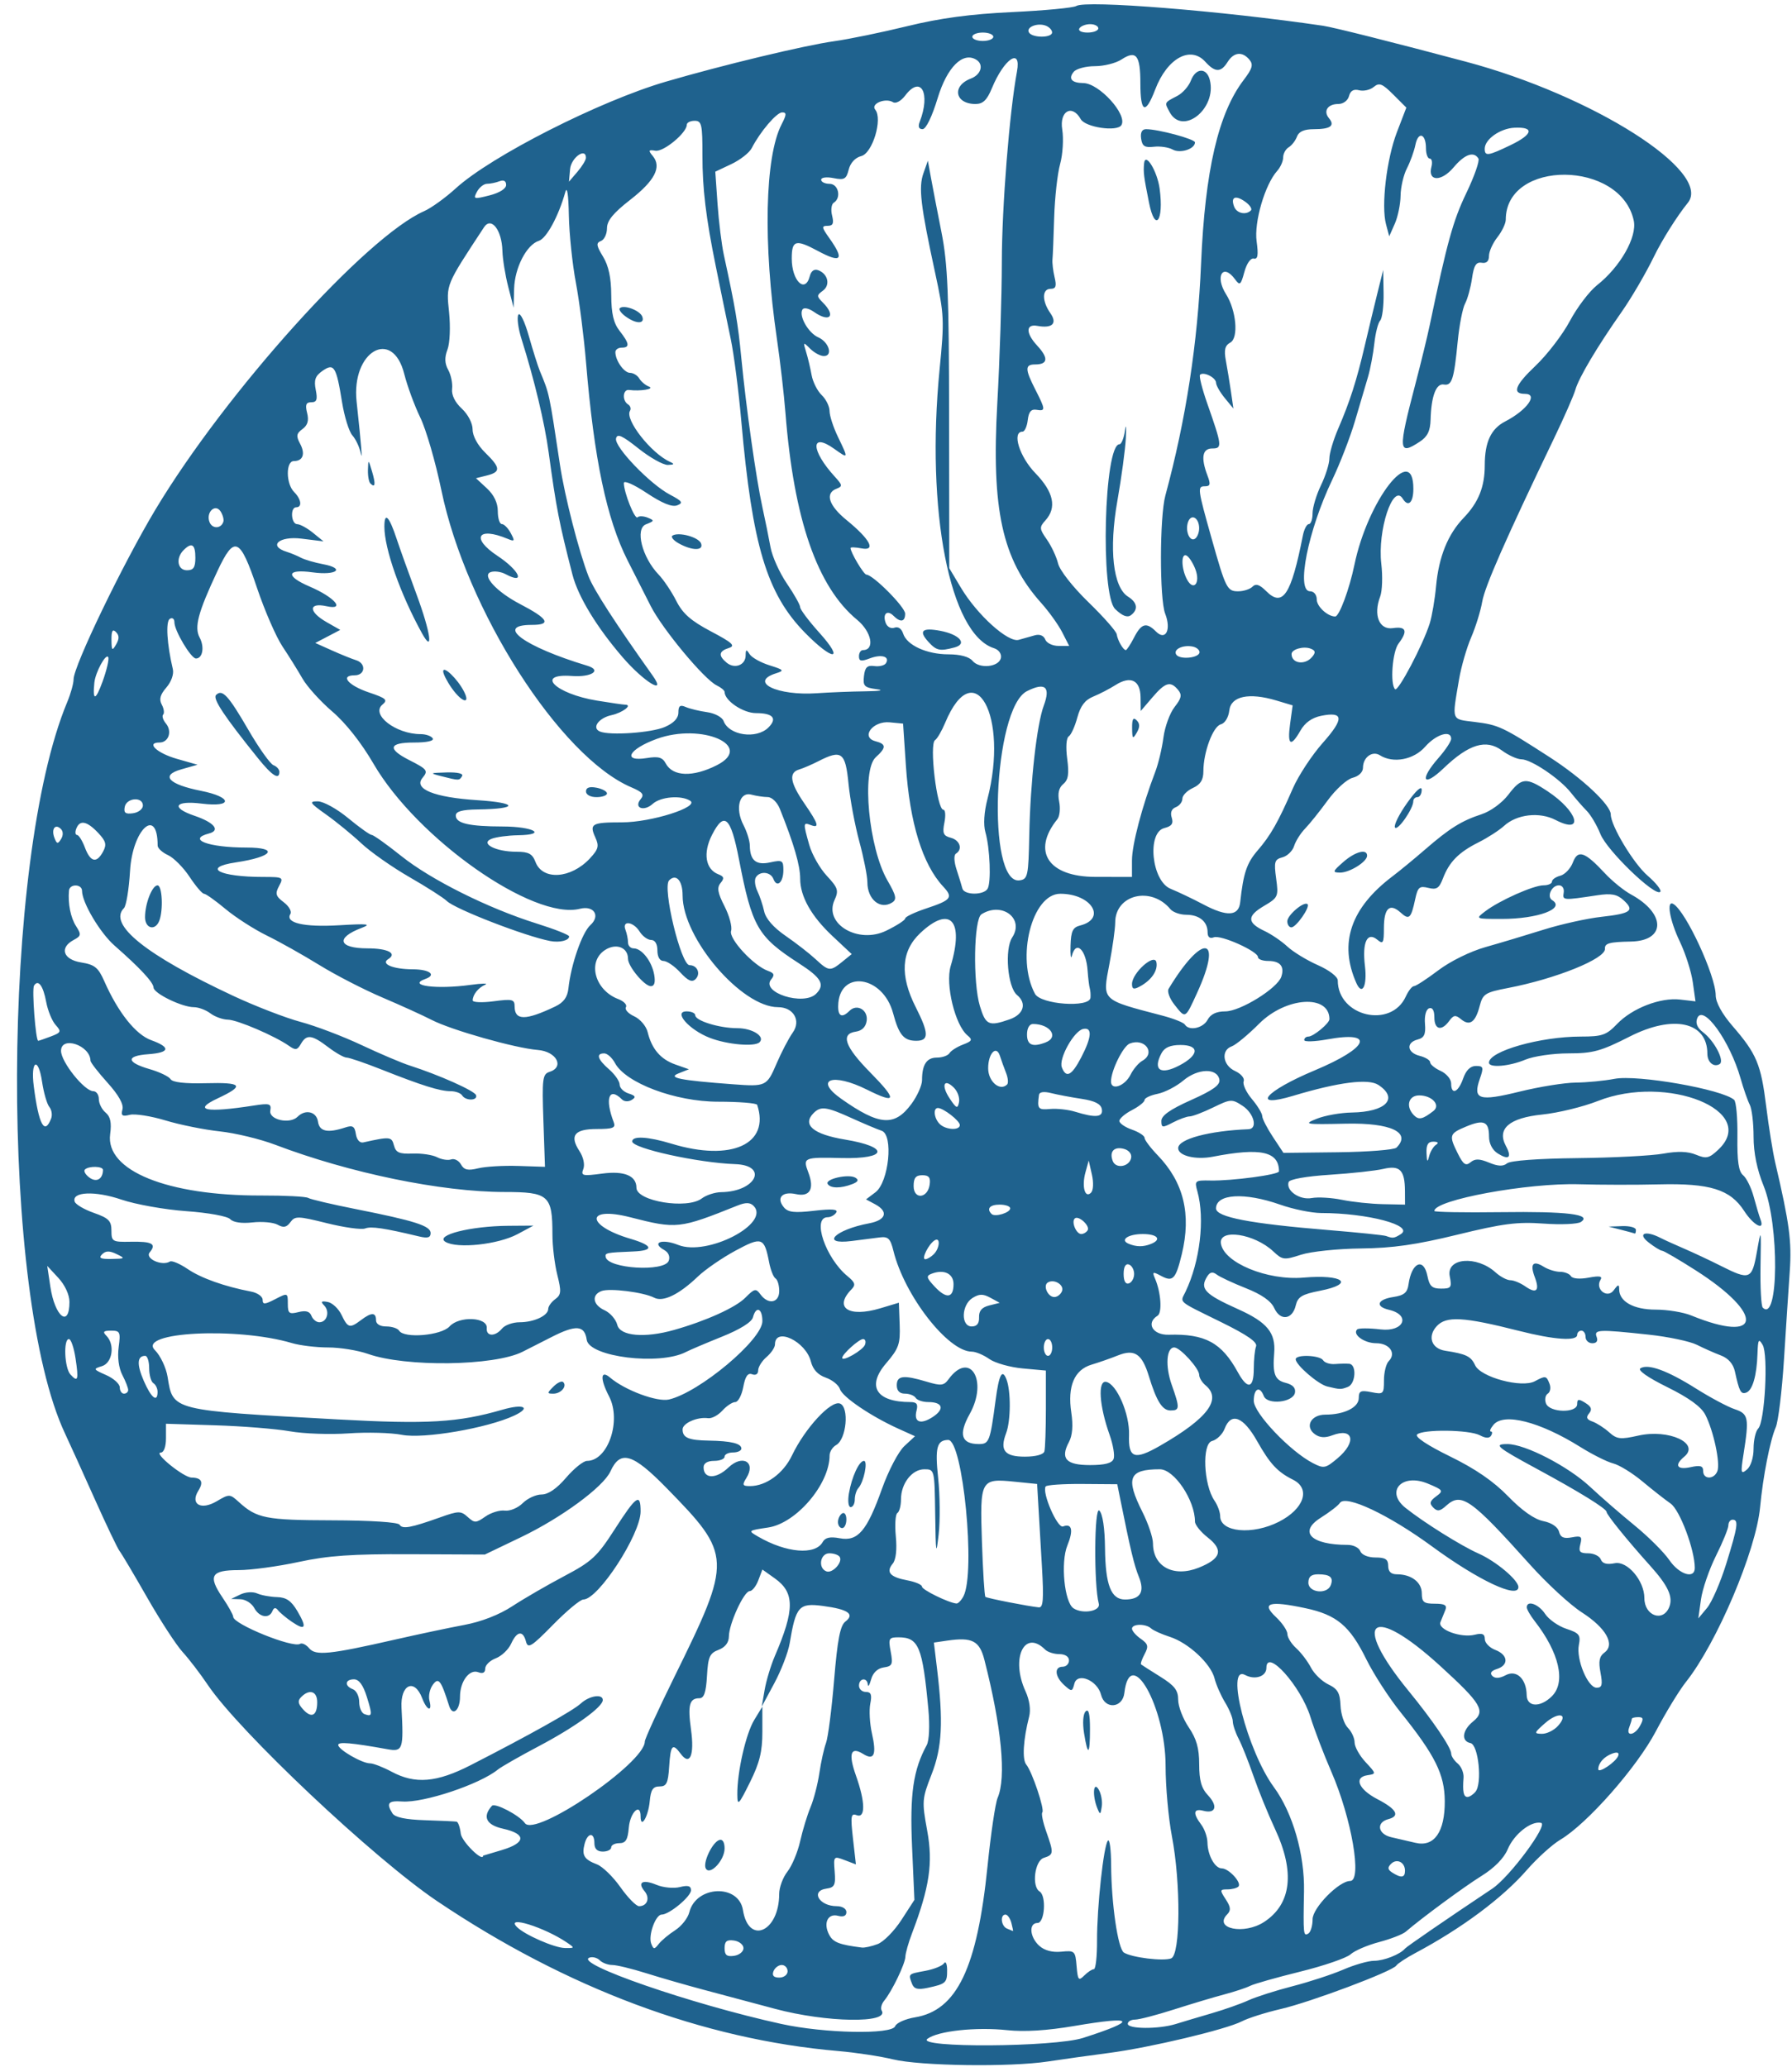 <?xml version="1.0" encoding="UTF-8" standalone="no"?><svg xmlns="http://www.w3.org/2000/svg" xmlns:xlink="http://www.w3.org/1999/xlink" fill="#1f628e" height="461.3" preserveAspectRatio="xMidYMid meet" version="1" viewBox="-3.3 -0.7 400.0 461.3" width="400" zoomAndPan="magnify"><g id="change1_1"><path d="m196.01 458.87c-2.796-0.681-8.281-1.513-12.188-1.849-30.118-2.593-60.65-14.001-89.555-33.461-14.107-9.498-44.205-37.872-51.189-48.258-1.671-2.485-4.197-5.783-5.614-7.33s-4.987-7.031-7.933-12.188-5.71-9.811-6.141-10.344c-0.431-0.533-2.949-5.806-5.595-11.719-2.646-5.912-5.605-12.437-6.576-14.5-14.519-30.851-14.228-128.02 0.49-163.25 0.778-1.863 1.415-4.145 1.415-5.072 0-2.963 11.03-25.826 18.3-37.93 15.697-26.137 46.979-60.856 59.965-66.554 1.556-0.683 4.728-2.97 7.048-5.084 7.906-7.2 32.076-19.473 46.875-23.802 12.664-3.704 31.004-8.112 37.564-9.026 3.316-0.463 10.67-1.976 16.342-3.364 7.335-1.795 14.101-2.703 23.438-3.145 7.219-0.342 13.649-0.953 14.289-1.358 2.128-1.346 32.481 1.086 55.086 4.413 2.299 0.338 15.628 3.691 31.875 8.017 28.373 7.555 55.163 24.594 49.534 31.504-2.358 2.895-5.756 8.289-7.552 11.987s-5.042 9.255-7.215 12.349c-5.462 7.779-9.559 14.673-10.336 17.395-0.36 1.261-2.478 6.089-4.708 10.73-10.863 22.614-15.491 33.138-16.08 36.562-0.355 2.062-1.467 5.648-2.47 7.969s-2.22 6.539-2.701 9.375c-1.597 9.398-1.812 8.81 3.47 9.472 5.397 0.676 6.183 1.044 16.704 7.831 7.317 4.72 13.698 10.696 13.698 12.828 0 2.503 5.075 10.935 8.21 13.641 1.906 1.645 3.183 3.273 2.837 3.618-1.149 1.149-11.88-9.2-13.35-12.874-0.782-1.955-2.166-4.302-3.075-5.217-0.909-0.915-2.497-2.736-3.528-4.046-2.442-3.104-8.876-7.441-11.037-7.441-0.932 0-2.9-0.891-4.373-1.98-3.496-2.585-7.367-1.409-12.95 3.933-4.659 4.458-5.556 2.714-1.172-2.279 1.547-1.762 2.812-3.675 2.812-4.251 0-2.036-3.364-1.012-5.8 1.764-2.563 2.921-7.143 3.788-10.106 1.914-1.701-1.076-3.781 0.457-3.781 2.786 0 0.98-0.944 1.895-2.308 2.238-1.269 0.319-3.767 2.579-5.55 5.024s-4.062 5.288-5.065 6.319c-1.002 1.031-2.105 2.779-2.45 3.883-0.345 1.105-1.518 2.241-2.606 2.526-1.758 0.46-1.915 0.984-1.403 4.713 0.554 4.045 0.456 4.266-2.752 6.158-3.799 2.241-3.753 3.727 0.172 5.573 1.509 0.71 3.798 2.269 5.087 3.465 1.289 1.196 4.348 3.061 6.797 4.144 2.548 1.127 4.453 2.59 4.453 3.421 0 8.026 11.881 10.836 15.182 3.591 0.581-1.275 1.402-2.318 1.824-2.318s2.866-1.588 5.431-3.529c2.7-2.043 7.148-4.231 10.566-5.196 3.247-0.917 9.067-2.661 12.934-3.877s9.669-2.504 12.892-2.865c6.659-0.744 7.518-1.401 4.915-3.756-1.429-1.293-2.723-1.527-5.837-1.056-7.674 1.162-7.767 1.155-7.476-0.581 0.156-0.929-0.309-1.641-1.072-1.641-1.621 0-2.771 2.525-1.507 3.307 3.04 1.879-3.169 4.193-11.25 4.193-5.916 0-5.918-9.4e-4 -3.683-1.703 3.156-2.405 10.768-5.797 13.007-5.797 1.037 0 1.885-0.373 1.885-0.828 0-0.455 0.839-1.048 1.864-1.315 1.025-0.268 2.287-1.6 2.804-2.96 1.119-2.943 2.634-2.428 7.164 2.433 1.609 1.726 4.219 3.843 5.801 4.703 7.83 4.257 7.815 10.375-0.026 10.517-4.802 0.087-5.868 0.386-5.779 1.622 0.159 2.2-10.934 6.683-21.622 8.739-5.129 0.987-5.637 1.31-6.343 4.035-0.94 3.628-2.231 4.538-4.162 2.936-1.222-1.014-1.663-0.949-2.64 0.388-1.719 2.351-3.311 1.959-3.311-0.817 0-1.534-0.43-2.27-1.172-2.007-0.687 0.243-1.069 1.667-0.923 3.443 0.195 2.367-0.164 3.137-1.641 3.523-2.64 0.69-2.361 2.934 0.454 3.641 1.289 0.324 2.344 0.973 2.344 1.444s1.055 1.337 2.344 1.924 2.344 1.844 2.344 2.792c0 2.678 1.584 2.033 2.672-1.088 0.649-1.861 1.615-2.812 2.855-2.812 1.687 0 1.774 0.29 0.87 2.884-1.613 4.627-0.198 5.077 8.909 2.835 4.397-1.083 10.029-1.986 12.516-2.009 2.487-0.022 6.375-0.399 8.64-0.836 5.127-0.99 24.096 2.342 26.707 4.691 0.454 0.408 0.782 4.105 0.729 8.214-0.071 5.512 0.264 7.771 1.277 8.612 0.756 0.627 1.822 2.805 2.37 4.84 0.548 2.035 1.229 4.306 1.513 5.047 1.019 2.655-1.583 1.284-3.659-1.93-3.098-4.794-7.61-6.201-18.993-5.923-5.156 0.126-13.172 0.115-17.812-0.025-11.529-0.347-32.344 3.49-32.344 5.962 0 0.254 6.644 0.374 14.766 0.266 14.902-0.198 20.492 0.485 17.936 2.192-0.713 0.476-4.46 0.636-8.327 0.357-5.863-0.424-9.056-0.013-19.219 2.472-9.223 2.255-14.468 3.004-21.562 3.08-5.158 0.055-11.173 0.685-13.372 1.4-3.76 1.223-4.126 1.179-6.178-0.749-4.21-3.955-12.169-5.161-11.688-1.77 0.61 4.292 10.357 8.318 18.451 7.62 8.894-0.766 11.577 1.389 3.658 2.939-4.029 0.788-4.949 1.346-5.405 3.276-0.754 3.192-3.461 3.523-4.799 0.586-0.718-1.575-2.811-3.041-6.338-4.439-2.897-1.148-5.826-2.518-6.51-3.045-0.883-0.68-1.49-0.568-2.095 0.388-1.755 2.773-0.626 3.979 6.884 7.348 6.484 2.909 8.418 5.268 8.046 9.81-0.381 4.638 0.148 6.021 2.534 6.619 1.607 0.403 2.305 1.138 2.102 2.211-0.413 2.183-6.169 2.786-6.958 0.73-0.898-2.341-2.237-1.697-2.237 1.077 0 2.735 8.094 11.261 13.195 13.899 2.441 1.262 2.812 1.191 5.493-1.065 4.329-3.642 3.579-6.936-1.168-5.132-1.605 0.61-2.807 0.532-3.88-0.252-2.311-1.69-0.878-4.368 2.337-4.368 4.217 0 7.461-1.61 7.461-3.703 0-1.583 0.438-1.787 2.812-1.312 2.687 0.537 2.812 0.419 2.812-2.648 0-1.766 0.478-3.689 1.062-4.273 1.751-1.751 0.181-4-2.793-4-2.663 0-5.372-1.96-4.255-3.077 0.308-0.308 2.663-0.312 5.232-7e-3 5.203 0.616 6.839-3.213 1.87-4.377-3.145-0.737-2.618-2.308 0.956-2.851 2.417-0.367 3.154-0.975 3.408-2.812 0.68-4.919 3.375-6.115 4.223-1.875 0.455 2.276 1.036 2.812 3.047 2.812 2.247 0 2.432-0.262 1.935-2.747-0.826-4.128 5.981-4.713 10.219-0.879 1.065 0.963 2.553 1.751 3.307 1.751 0.754 0 2.254 0.618 3.332 1.373 2.487 1.742 3.277 0.972 2.121-2.068-1.122-2.951-0.389-3.803 1.991-2.316 1.001 0.625 2.644 1.136 3.652 1.136s2.101 0.435 2.43 0.966c0.353 0.571 1.963 0.71 3.941 0.339 2.455-0.461 3.162-0.333 2.659 0.481-1.283 2.076 1.511 4.296 2.943 2.338 0.998-1.365 1.221-1.407 1.221-0.23 0 2.748 3.225 4.543 8.162 4.543 2.603 0 6.156 0.581 7.895 1.291 15.811 6.456 16.487-0.193 1.023-10.06-3.754-2.396-7.129-4.365-7.5-4.376-0.371-0.012-1.729-0.846-3.018-1.854-2.558-2.001-0.723-2.738 2.591-1.041 0.895 0.458 3.315 1.558 5.378 2.444s5.754 2.62 8.204 3.854c6.414 3.231 6.912 3.035 8.006-3.147 0.949-5.365 0.953-5.35 0.81 3.202-0.079 4.726 0.145 8.881 0.497 9.235 3.563 3.571 3.734-18.454 0.21-27.127-1.493-3.674-2.257-7.409-2.257-11.031 0-3.012-0.381-6.209-0.846-7.104s-1.385-3.526-2.044-5.847c-2.388-8.413-8.418-16.769-9.696-13.438-0.417 1.088 0.027 2.138 1.315 3.11 2.509 1.892 4.855 6.377 3.707 7.086-1.308 0.808-2.749-0.397-2.749-2.3 0-7.121-7.58-8.797-17.344-3.834-6.426 3.267-8.185 3.75-13.652 3.75-3.457 0-7.787 0.632-9.641 1.406-3.604 1.506-8.113 1.879-8.113 0.671 0-2.572 11.449-5.827 20.496-5.827 4.773 0 5.716-0.326 8.082-2.796 3.388-3.536 9.692-5.976 14.108-5.46l3.411 0.398-0.601-4.274c-0.331-2.351-1.632-6.426-2.892-9.055-2.291-4.781-3.07-9.405-1.411-8.38 2.815 1.74 9.394 15.967 9.418 20.369 8e-3 1.582 1.416 4.141 3.778 6.869 5.357 6.19 6.326 8.504 7.489 17.895 0.568 4.587 1.477 10.238 2.019 12.559 3.18 13.606 3.708 17.563 3.241 24.277-0.273 3.921-0.857 12.824-1.297 19.785-0.441 6.961-1.262 13.711-1.825 15-1.269 2.905-2.852 10.98-3.495 17.833-0.913 9.724-9.654 30.325-16.548 39-1.508 1.897-4.53 6.85-6.716 11.006-4.239 8.058-15.327 20.645-21.319 24.2-1.805 1.071-5.18 4.124-7.5 6.786-5.429 6.227-14.547 13.016-24.844 18.495-2.062 1.098-3.986 2.361-4.275 2.808-0.828 1.282-19.06 8.137-25.796 9.699-3.353 0.778-7.258 2.014-8.677 2.748-3.523 1.822-20.543 5.869-29.69 7.061-4.125 0.537-10.242 1.393-13.594 1.902-8.466 1.286-28.501 1.007-34.615-0.482zm42.458-4.784c12.336-3.952 11.585-4.972-1.962-2.664-6.059 1.032-11.136 1.35-14.99 0.937-6.982-0.747-15.487 0.177-17.805 1.936-2.712 2.057 28.265 1.871 34.758-0.209zm-41.959-2.607c0.282-0.735 2.273-1.626 4.424-1.98 9.355-1.54 13.884-10.971 16.195-33.715 0.733-7.219 1.75-14.094 2.259-15.278 1.961-4.562 0.882-15.801-2.958-30.803-1.085-4.239-2.738-5.092-8.286-4.278l-2.987 0.438 0.694 5.742c1.442 11.941 1.153 17.632-1.202 23.655-2.144 5.483-2.186 6.017-0.981 12.588 1.323 7.215 0.52 12.619-3.406 22.936-0.785 2.062-1.446 4.399-1.468 5.192-0.045 1.592-3.007 7.733-4.73 9.809-0.604 0.727-0.853 1.718-0.553 2.203 1.796 2.906-12.36 2.678-23.782-0.382-4.919-1.318-12.108-3.237-15.975-4.265-3.867-1.028-9.642-2.692-12.832-3.697s-6.587-1.828-7.547-1.828-2.216-0.469-2.789-1.043c-0.574-0.574-1.607-0.846-2.297-0.605-3.654 1.275 22.797 10.422 42.809 14.803 9.64 2.111 24.685 2.412 25.415 0.509zm3.766-9.473c-0.852-2.221-0.901-2.173 2.928-2.877 1.934-0.356 3.826-1.113 4.204-1.683 0.381-0.573 0.695 0.092 0.703 1.486 0.016 2.856-0.256 3.107-4.32 3.978-2.237 0.479-3.067 0.266-3.516-0.904zm58.877 8.977c1.583-0.493 5.199-1.571 8.035-2.396 2.836-0.825 6.516-2.124 8.177-2.886 1.662-0.762 6.091-2.178 9.844-3.145s8.861-2.641 11.353-3.718c2.492-1.077 5.578-1.958 6.859-1.958 2.175 0 5.827-1.44 6.892-2.719 0.391-0.469 9.171-6.499 19.503-13.394 3.85-2.569 12.55-14.299 10.879-14.669-2.239-0.495-6.046 2.521-7.463 5.912-0.814 1.948-2.975 4.151-5.781 5.895-3.915 2.433-13.321 9.353-16.975 12.489-0.684 0.587-3.363 1.626-5.954 2.31-2.591 0.683-5.453 1.915-6.361 2.737-0.908 0.822-5.973 2.561-11.256 3.865-5.283 1.304-10.298 2.727-11.145 3.162-0.847 0.435-3.439 1.294-5.759 1.909-2.32 0.615-7.39 2.132-11.267 3.373-3.877 1.24-7.779 2.255-8.672 2.255s-1.624 0.422-1.624 0.938c0 1.192 6.931 1.219 10.715 0.042zm-18.285-12.23c0.403 0 0.722-2.848 0.707-6.328-0.031-7.51 1.486-21.42 2.44-22.374 0.37-0.37 0.687 2.034 0.704 5.343 0.044 8.737 1.514 18.826 2.863 19.659 1.795 1.109 8.779 1.964 10.538 1.289 2.084-0.8 2.179-16.734 0.163-27.272-0.773-4.041-1.406-11.092-1.406-15.668-2.5e-4 -13.184-7.943-27.242-9.203-16.289-0.393 3.414-4.371 3.716-5.204 0.395-0.807-3.215-5.273-5.079-5.951-2.485-0.477 1.825-0.601 1.843-2.261 0.341-2.11-1.909-2.297-4.111-0.35-4.111 0.773 0 1.406-0.633 1.406-1.406 0-0.842-0.865-1.406-2.156-1.406-1.186 0-2.611-0.455-3.167-1.011-4.639-4.639-7.749 1.975-4.378 9.312 0.885 1.926 1.199 4.106 0.81 5.625-1.321 5.161-1.587 9.588-0.645 10.724 1.311 1.58 4.166 10.095 3.581 10.68-0.256 0.256 0.136 2.167 0.87 4.248 1.722 4.88 1.694 5.182-0.54 5.891-2.03 0.644-2.748 6.381-0.938 7.5 1.559 0.963 1.154 7.031-0.469 7.031-1.99 0-1.746 3.152 0.395 5.089 1.158 1.048 2.915 1.518 4.922 1.317 2.996-0.3 3.132-0.172 3.412 3.213 0.26 3.144 0.445 3.372 1.708 2.109 0.779-0.779 1.746-1.416 2.15-1.416zm0.765-35.936c-1.155-2.856-0.884-6.206 0.333-4.115 0.534 0.917 0.834 2.605 0.666 3.75-0.274 1.875-0.374 1.911-0.999 0.365zm-2.954-16.716c-0.369-2.31-0.227-4.299 0.349-4.875 0.672-0.672 0.973 0.534 0.973 3.902 0 5.885-0.48 6.238-1.322 0.973zm-66.178 53.121c0-0.773-0.588-1.406-1.306-1.406s-1.549 0.633-1.846 1.406c-0.367 0.957 0.051 1.406 1.306 1.406 1.016 0 1.846-0.632 1.846-1.406zm-9.844-5.156c0-0.773-0.949-1.541-2.109-1.706-1.623-0.231-2.109 0.162-2.109 1.706s0.486 1.936 2.109 1.706c1.16-0.165 2.109-0.932 2.109-1.706zm-39.401-1.255c-5.072-3.441-13.859-6.162-11.15-3.452 1.733 1.733 8.364 4.632 10.681 4.669 2.23 0.036 2.248-0.01 0.469-1.217zm24.152-2.754c1.41-0.902 2.83-2.704 3.157-4.005 1.504-5.994 11.031-6.384 11.973-0.49 1.26 7.878 8.088 4.838 8.088-3.601 0-1.453 0.829-3.696 1.842-4.984 1.013-1.288 2.289-4.337 2.836-6.774 0.546-2.438 1.587-5.854 2.314-7.592s1.617-5.18 1.98-7.649c0.363-2.469 1.029-5.48 1.481-6.692 0.452-1.212 1.266-7.54 1.808-14.062 0.75-9.024 1.352-12.141 2.515-13.035 2.164-1.663 0.613-2.739-5.025-3.485-5.344-0.707-6.032 0.066-7.407 8.326-0.336 2.016-1.877 6.024-3.424 8.906l-2.814 5.24 0.648-3.75c0.357-2.062 1.38-5.452 2.274-7.533 4.451-10.356 4.453-14.165 8e-3 -17.33l-2.783-1.982-0.915 2.407c-0.503 1.324-1.368 2.407-1.922 2.407-1.274 0-4.617 7.27-4.644 10.101-0.013 1.389-0.821 2.437-2.314 3.005-1.975 0.751-2.333 1.562-2.578 5.836-0.21 3.661-0.654 4.964-1.691 4.964-2.231 0-2.633 1.513-1.868 7.031 0.789 5.683-0.252 8.14-2.283 5.391-1.849-2.502-2.284-2.03-2.595 2.812-0.24 3.733-0.589 4.453-2.161 4.453-1.46 0-1.942 0.725-2.176 3.281-0.319 3.477-2.042 6.338-2.042 3.391 0-3.161-2.344-0.9-2.635 2.541-0.227 2.682-0.693 3.443-2.109 3.443-1 0-1.818 0.422-1.818 0.938 0 0.516-0.844 0.938-1.875 0.938-1.25 0-1.875-0.625-1.875-1.875 0-2.507-1.52-2.394-2.189 0.163-0.666 2.546-0.105 3.474 2.753 4.561 1.241 0.472 3.602 2.766 5.246 5.098 1.644 2.332 3.516 4.24 4.159 4.24 1.83 0 2.497-1.816 1.228-3.345-1.682-2.027-0.406-2.698 2.691-1.415 1.484 0.615 3.818 0.837 5.186 0.493 1.817-0.456 2.488-0.266 2.488 0.707 0 1.407-4.852 5.434-6.548 5.434-1.363 0-3.038 4.665-2.33 6.49 0.511 1.316 0.696 1.322 1.679 0.06 0.608-0.781 2.258-2.157 3.668-3.059zm6.852-13.738c-0.764-1.236 1.419-5.885 3.007-6.402 0.721-0.235 1.172 0.495 1.172 1.895 0 2.612-3.21 6.074-4.179 4.507zm7.021-16.533c-0.051-4.98 1.899-13.574 3.779-16.658l1.809-2.967 4e-3 5.649c3e-3 4.385-0.619 6.902-2.78 11.25-2.531 5.093-2.786 5.341-2.812 2.726zm31.324 33.364c1.327-0.504 3.716-2.93 5.309-5.391l2.896-4.473-0.526-11.885c-0.52-11.751 0.256-17.116 3.279-22.659 0.546-1.001 0.7-4.364 0.364-7.969-1.304-14.022-2.161-16.081-6.69-16.081-2.132 0-2.271 0.258-1.718 3.204 0.533 2.843 0.358 3.239-1.56 3.516-1.364 0.196-2.4 1.176-2.809 2.655-0.356 1.289-0.69 1.816-0.742 1.172-0.134-1.674-1.968-1.456-1.968 0.234 0 0.773 0.686 1.406 1.523 1.406 1.17 0 1.401 0.611 0.997 2.633-0.29 1.448-0.123 4.428 0.37 6.623 1.07 4.763 0.493 6.117-1.953 4.589-2.804-1.751-3.358-0.082-1.609 4.844 2.086 5.873 2.146 9.584 0.143 8.815-1.274-0.489-1.381 0.196-0.814 5.21l0.653 5.772-2.507-0.953c-2.464-0.937-2.502-0.892-2.233 2.554 0.236 3.023-0.017 3.549-1.835 3.807-3.621 0.514-1.626 3.919 2.297 3.919 1.228 0 2.156 0.568 2.156 1.319 0 0.854-0.656 1.147-1.864 0.831-2.315-0.605-3.356 1.668-1.959 4.277 0.88 1.644 2.248 2.172 7.277 2.808 0.611 0.077 2.196-0.272 3.523-0.777zm97.084-5.544c0-2.546 5.883-8.539 8.383-8.539 2.735 0 0.328-13.984-4.194-24.375-1.683-3.867-3.784-9.365-4.668-12.217-2.139-6.897-9.833-15.473-9.833-10.96 0 1.917-2.545 2.761-4.755 1.578-4.473-2.394 0.502 16.966 6.435 25.045 4.194 5.711 6.881 15.019 6.718 23.272-0.19 9.625-0.144 10.068 0.977 9.375 0.516-0.319 0.938-1.75 0.938-3.18zm-67.228 0.836c-0.27-1.031-0.863-1.875-1.319-1.875-1.269 0-0.984 2.593 0.344 3.129 0.645 0.26 1.238 0.506 1.319 0.547 0.081 0.041-0.074-0.77-0.344-1.801zm56.415-0.234c6.094-3.989 6.927-11.126 2.423-20.759-1.521-3.253-3.679-8.554-4.795-11.78-1.116-3.226-2.612-6.98-3.323-8.343-0.711-1.363-1.297-3.111-1.302-3.884-5e-3 -0.773-0.78-2.672-1.722-4.219-0.942-1.547-1.999-3.954-2.348-5.35-0.826-3.3-5.837-7.959-9.995-9.292-1.805-0.579-3.682-1.423-4.172-1.877-1.187-1.099-4.266-1.055-4.266 0.06 0 0.486 0.88 1.501 1.956 2.254 1.657 1.161 1.789 1.682 0.862 3.415-0.602 1.125-0.955 2.163-0.784 2.307 0.171 0.144 2.103 1.379 4.295 2.744 3.174 1.977 3.984 3.025 3.984 5.152 0 1.468 1.055 4.224 2.344 6.124 1.748 2.576 2.344 4.678 2.344 8.274 0 3.61 0.495 5.347 1.973 6.92 2.257 2.402 1.725 4.17-1.037 3.448-2.218-0.58-2.401 0.548-0.498 3.065 0.757 1.001 1.39 2.797 1.406 3.991 0.039 2.859 1.661 5.798 3.199 5.798 1.577 0 4.533 3.236 3.708 4.06-0.345 0.345-1.449 0.627-2.454 0.627-1.705 0-1.73 0.147-0.374 2.217 1.121 1.71 1.199 2.475 0.342 3.344-3.165 3.212 3.744 4.642 8.232 1.704zm31.439-11.429c0-1.912-1.837-2.812-3.121-1.528-0.818 0.818-0.741 1.298 0.316 1.966 1.978 1.251 2.805 1.122 2.805-0.438zm-201.56-4.626c5.37-1.605 5.465-3.59 0.229-4.751-3.758-0.833-4.655-2.674-2.486-5.101 0.674-0.754 6.139 2.106 7.363 3.854 2.286 3.263 26.77-13.395 26.77-18.213 0-0.556 2.946-6.995 6.546-14.309 13.021-26.453 12.988-27.268-1.751-42.32-7.52-7.68-10.263-8.485-12.463-3.656-1.581 3.471-10.944 10.357-19.969 14.688l-8.074 3.874-16.598-0.074c-13.094-0.058-18.369 0.308-24.991 1.737-4.617 0.996-10.641 1.811-13.389 1.811-6.122 0-6.866 1.267-3.584 6.104 1.319 1.943 2.398 3.885 2.398 4.316 0 1.639 13.31 7.031 14.913 6.041 0.447-0.276 1.363 0.162 2.037 0.973 1.428 1.721 4.499 1.412 19.144-1.925 5.156-1.175 12.117-2.648 15.469-3.274 3.854-0.72 7.817-2.265 10.781-4.206 2.578-1.688 7.78-4.701 11.56-6.697 6.149-3.246 7.334-4.345 11.25-10.434 4.849-7.54 5.783-8.184 5.783-3.986 0 5.108-9.458 19.65-12.781 19.65-0.68 0-3.728 2.537-6.772 5.639-4.824 4.915-5.598 5.396-6.028 3.75-0.671-2.567-2.022-2.374-3.32 0.474-0.592 1.299-2.136 2.765-3.432 3.258s-2.355 1.526-2.355 2.296c0 0.914-0.535 1.195-1.542 0.808-1.981-0.76-4.083 2.052-4.083 5.462 0 3.064-1.661 4.464-2.427 2.045-1.827-5.771-2.361-6.457-3.65-4.694-0.674 0.921-1.009 2.499-0.746 3.506 0.693 2.651-0.564 2.252-1.615-0.512-1.726-4.54-4.9-3.091-4.62 2.109 0.5 9.284 0.299 9.884-3.115 9.27-8.079-1.453-11.015-1.707-11.01-0.952 0.007 1.036 5.319 4.104 7.105 4.104 0.734 0 2.908 0.844 4.832 1.875 5.244 2.811 10.03 2.412 17.615-1.469 13.155-6.731 22.865-12.164 24.597-13.765 1.888-1.746 4.908-2.22 4.908-0.771 0 1.548-6.258 6.063-14.239 10.273-4.286 2.261-8.425 4.625-9.199 5.253-4.041 3.284-16.543 7.454-21.328 7.115-3.139-0.223-3.628 0.371-2.183 2.653 0.561 0.886 2.941 1.386 7.251 1.524 3.529 0.113 6.705 0.258 7.057 0.322 0.352 0.064 0.774 1.267 0.938 2.673 0.204 1.759 4.984 6.473 4.984 4.916 0-2.3e-4 1.898-0.568 4.219-1.262zm-46.932-50.943c-1.258-0.861-2.636-2.011-3.062-2.557-0.531-0.68-0.924-0.623-1.25 0.18-0.724 1.783-2.944 1.4-4.069-0.703-0.552-1.031-1.938-1.904-3.08-1.938l-2.076-0.063 2.058-0.994c1.154-0.558 2.801-0.664 3.75-0.242 0.931 0.414 2.929 0.784 4.441 0.823 2.079 0.054 3.192 0.825 4.565 3.162 2.186 3.72 1.795 4.434-1.277 2.332zm257.37 40.029c-0.034-5.966-2.143-10.204-9.87-19.831-2.596-3.234-6.033-8.548-7.638-11.809-3.683-7.48-6.599-9.925-13.615-11.414-8.074-1.713-9.911-1.167-6.582 1.959 1.418 1.331 2.578 3.045 2.578 3.809s0.887 2.191 1.971 3.171c1.084 0.981 2.559 2.921 3.278 4.311s2.469 3.084 3.888 3.763c2.079 0.995 2.608 1.912 2.721 4.713 0.077 1.913 0.815 4.153 1.641 4.978 0.825 0.825 1.5 2.292 1.5 3.26 0 0.968 1.1 2.942 2.444 4.386 2.418 2.598 2.422 2.63 0.414 2.933-3.099 0.468-1.97 3.158 2.242 5.344 4.285 2.224 5.122 3.753 2.439 4.455-2.795 0.731-2.364 3.351 0.665 4.037 1.418 0.321 3.844 0.884 5.391 1.25 4.174 0.989 6.572-2.43 6.533-9.315zm6.86-2.093c1.547-1.877 0.659-10.489-1.119-10.85-2.133-0.433-1.843-2.863 0.577-4.822 2.863-2.318 1.879-3.982-7.322-12.383-15.369-14.032-20.082-10.34-7.082 5.548 5.412 6.614 9.522 12.659 9.522 14.006 0 0.554 0.654 1.549 1.453 2.213 0.799 0.663 1.385 2.086 1.302 3.162-0.241 3.127-9.4e-4 4.299 0.88 4.299 0.452 0 1.257-0.527 1.789-1.172zm31.869-8.05c0.235-0.705-0.245-0.867-1.355-0.457-1.808 0.668-3.087 2.092-3.111 3.465-0.019 1.092 4.002-1.616 4.466-3.008zm-13.471-6.623c2.504-2.766 0.127-3.263-2.895-0.605-2.447 2.153-2.498 2.33-0.682 2.357 1.08 0.016 2.69-0.772 3.577-1.752zm18.365-0.093c0.801-1.496 0.713-1.875-0.436-1.875-0.792 0-1.439 0.176-1.439 0.392 0 0.216-0.256 1.059-0.569 1.875-0.827 2.155 1.26 1.821 2.444-0.392zm-295.31-5.212c0-2.439-1.718-3.008-3.55-1.176-0.858 0.858-0.765 1.496 0.407 2.79 1.872 2.069 3.143 1.416 3.143-1.614zm11.062-1.235c-0.813-2.604-1.744-3.866-2.853-3.866-2.013 0-2.173 1.473-0.24 2.214 0.773 0.297 1.406 1.572 1.406 2.835s0.527 2.483 1.172 2.714c1.775 0.634 1.821 0.286 0.516-3.897zm264.56-0.116c3.136-3.136 1.607-9.742-3.879-16.767-0.96-1.23-1.746-2.601-1.746-3.047 0-1.67 2.651-0.728 4.078 1.449 0.814 1.243 2.956 2.747 4.76 3.342 2.883 0.951 3.219 1.386 2.785 3.599-0.632 3.222 1.994 9.548 3.963 9.548 1.212 0 1.377-0.644 0.866-3.369-0.479-2.551-0.263-3.639 0.888-4.481 2.438-1.783 0.347-5.496-5.046-8.957-2.607-1.673-7.811-6.466-11.564-10.651-13.218-14.739-15.335-16.227-18.725-13.159-1.383 1.252-1.971 1.334-2.886 0.406-0.91-0.923-0.775-1.443 0.647-2.492 1.698-1.254 1.597-1.409-1.848-2.848-5.785-2.417-9.596 1.75-4.969 5.432 4.084 3.251 12.448 8.479 16.249 10.158 3.92 1.731 8.928 5.937 8.928 7.498 0 2.707-8.934-1.492-19.219-9.032-9.764-7.158-19.422-11.703-20.648-9.718-0.332 0.537-2.255 2.018-4.274 3.293-5.026 3.173-2.148 6.044 6.058 6.044 1.242 0 2.501 0.633 2.798 1.406 0.315 0.822 1.72 1.406 3.382 1.406 2.217 0 2.842 0.412 2.842 1.875 0 1.27 0.625 1.875 1.937 1.875 3.229 0 5.563 1.784 5.563 4.252 0 1.96 0.442 2.311 2.913 2.311 2.217 0 2.777 0.336 2.344 1.406-0.313 0.773-0.806 1.989-1.095 2.701-0.674 1.658 4.584 3.587 7.669 2.813 1.669-0.419 2.233-0.174 2.233 0.971 0 0.842 1.055 1.932 2.344 2.422 2.856 1.086 3.059 3.397 0.374 4.249-1.304 0.414-1.655 0.94-1.038 1.556s1.625 0.56 2.984-0.167c2.409-1.289 4.63 0.817 4.681 4.44 0.038 2.707 3.057 2.832 5.655 0.234zm26.189-19.922c0.871-2.25-0.285-4.74-4.244-9.141-5.114-5.685-9.758-11.419-9.758-12.046 0-0.72-6.096-4.487-15.469-9.558-9.056-4.899-9.873-5.583-6.671-5.583 3.961 0 13.592 4.98 18.483 9.558 2.372 2.22 6.825 6.087 9.897 8.593 3.071 2.506 6.564 5.987 7.761 7.734 2.224 3.246 5.686 4.316 5.686 1.757 0-4.048-3.342-12.944-5.4-14.374-1.226-0.852-4.061-3.076-6.298-4.942-2.238-1.866-5.169-3.669-6.513-4.006-1.345-0.337-4.652-1.993-7.351-3.679-9.047-5.652-17.08-7.7-19.371-4.939-0.678 0.817-0.945 1.486-0.594 1.486 0.351 0 0.377 0.423 0.058 0.94-0.383 0.62-1.239 0.588-2.513-0.094-2.341-1.253-12.798-1.378-14.009-0.167-0.531 0.531 2.324 2.426 7.359 4.888 5.648 2.761 9.717 5.557 12.984 8.921 3.065 3.156 5.848 5.117 7.821 5.512 1.857 0.371 3.242 1.297 3.517 2.35 0.339 1.295 1.069 1.62 2.872 1.275 2.098-0.401 2.348-0.196 1.891 1.55-0.432 1.651-0.117 2.012 1.759 2.012 1.257 0 2.521 0.615 2.809 1.366 0.358 0.934 1.345 1.202 3.119 0.847 2.813-0.563 6.61 3.911 6.61 7.789 0 3.976 4.209 5.453 5.564 1.952zm12.719-9.658c2.582-8.323 2.793-9.795 1.404-9.795-0.516 0-0.938 0.565-0.938 1.256s-1.245 3.75-2.766 6.797-3.031 7.439-3.355 9.759l-0.589 4.219 1.951-2.344c1.073-1.289 3.005-5.74 4.293-9.892zm-140.07 8.955c-1.121-4.167-1.013-21.922 0.126-20.783 0.739 0.739 1.218 3.92 1.265 8.408 0.086 8.2 1.347 11.438 4.457 11.438 3.439 0 4.471-1.688 3.098-5.063-1.052-2.586-1.885-6.066-4.165-17.41l-0.654-3.254-7.804-0.059c-4.292-0.033-7.976 0.219-8.186 0.559-0.856 1.385 2.631 9.4 3.881 8.921 1.999-0.767 2.364 0.837 0.967 4.254-1.541 3.768-0.665 12.691 1.376 14.018 2.082 1.353 6.083 0.624 5.639-1.028zm-12.685-8.203c-0.295-5.027-0.658-11.25-0.807-13.828l-0.271-4.688-4.976-0.504c-7.652-0.774-7.81-0.486-7.341 13.451 0.221 6.563 0.569 12.073 0.773 12.244 0.366 0.306 9.504 2.101 11.921 2.342 0.98 0.098 1.125-1.772 0.7-9.018zm-17.534 6.562c2.789-5.231-0.116-34.977-3.408-34.908-2.517 0.053-2.953 1.706-2.231 8.464 0.411 3.845 0.462 9.522 0.114 12.616-0.555 4.932-0.65 4.383-0.77-4.453-0.137-10.025-0.15-10.078-2.428-10.078-2.751 0-5.209 3.169-5.209 6.716 0 1.402-0.361 2.772-0.803 3.045-0.441 0.273-0.599 2.616-0.35 5.207 0.283 2.948 0.027 5.223-0.684 6.081-1.579 1.903-0.62 3.009 3.233 3.732 1.81 0.34 3.292 0.975 3.292 1.412 0 0.708 5.999 3.637 7.701 3.76 0.369 0.026 1.064-0.69 1.545-1.592zm81.995-2.486c0.666-1.736-0.14-2.435-2.804-2.435-1.562 0-2.188 0.536-2.188 1.875 0 2.222 4.174 2.691 4.991 0.56zm-109.61-6.324c-0.272-0.44-1.313-0.799-2.314-0.799-2.053 0-2.584 3.307-0.648 4.033 1.356 0.508 3.695-2.046 2.962-3.233zm80.15 2.409c4.992-1.998 5.572-3.946 2.006-6.737-1.569-1.228-2.852-2.822-2.852-3.544 0-4.782-4.63-11.678-7.84-11.678-6.937 0-7.714 1.913-3.878 9.55 1.289 2.567 2.344 5.705 2.344 6.976 0 5.221 4.617 7.675 10.221 5.433zm-83.954-5.713c0.572-1.016 1.653-1.258 3.812-0.853 4.045 0.759 6.063-1.6 9.423-11.015 1.456-4.08 3.677-8.322 5-9.549l2.38-2.207-3.675-1.659c-6.108-2.758-12.516-7.094-13.072-8.844-0.288-0.907-1.716-2.065-3.173-2.573-1.758-0.613-2.875-1.821-3.318-3.589-1.132-4.511-8.018-7.793-8.018-3.821 0 0.659-0.844 1.92-1.875 2.803-1.031 0.883-1.875 2.229-1.875 2.991 0 0.821-0.55 1.175-1.349 0.868-0.962-0.369-1.53 0.446-1.979 2.842-0.347 1.848-1.151 3.36-1.787 3.36-0.636 0-1.932 0.857-2.88 1.905-0.948 1.048-2.385 1.81-3.192 1.695-2.385-0.34-5.687 1.112-5.687 2.502 0 1.857 1.332 2.426 5.85 2.5 4.973 0.081 7.275 0.643 7.275 1.774 0 0.481-0.844 0.874-1.875 0.874s-1.875 0.422-1.875 0.938c0 0.516-1.055 0.938-2.344 0.938-1.48 0-2.344 0.529-2.344 1.436 0 2.625 2.825 2.653 5.536 0.056 3.151-3.018 6.232-1.224 4.009 2.335-0.971 1.555-0.862 1.799 0.806 1.799 3.592 0 7.45-2.809 9.373-6.825 2.932-6.123 8.707-12.368 10.723-11.594 2.104 0.807 1.449 7.966-0.847 9.25-0.811 0.454-1.474 1.5-1.474 2.326 0 6.424-7.442 15.15-13.721 16.087-4.523 0.675-4.541 0.692-2.217 2.038 6.276 3.634 12.724 4.178 14.392 1.214zm3.421-4.471c0-0.743 0.422-1.612 0.938-1.93 0.516-0.319 0.938 0.289 0.938 1.351s-0.422 1.93-0.938 1.93c-0.516 0-0.938-0.608-0.938-1.351zm2.443-6.383c0.635-3.712 2.278-7.266 3.358-7.266 0.931 0-0.037 4.741-1.235 6.047-0.449 0.49-0.816 1.65-0.816 2.578s-0.411 1.688-0.914 1.688c-0.513 0-0.685-1.336-0.393-3.047zm95.997 6.313c5.618-2.872 7.128-7.383 3.136-9.373-3.471-1.731-5.147-3.533-8.022-8.628-3.09-5.475-5.822-6.506-7.255-2.737-0.463 1.219-1.727 2.447-2.807 2.729-2.275 0.595-1.895 9.741 0.553 13.31 0.697 1.017 1.268 2.578 1.268 3.469 0 3.582 7.206 4.257 13.127 1.229zm-187.24-0.977c4.119-1.464 4.615-1.47 6.147-0.085 1.532 1.387 1.849 1.379 3.947-0.09 1.255-0.879 3.208-1.476 4.341-1.328 1.133 0.148 2.93-0.601 3.994-1.664 1.064-1.064 2.956-1.934 4.205-1.934 1.489 0 3.376-1.291 5.481-3.75 1.765-2.062 3.87-3.75 4.677-3.75 4.674 0 7.736-8.984 4.91-14.404-2.043-3.918-1.923-6.019 0.24-4.177 3.321 2.828 10.515 5.499 13.143 4.88 6.815-1.604 20.84-13.361 20.841-17.471 5.9e-4 -2.903-1.419-3.485-2.104-0.864-0.28 1.072-2.866 2.687-6.906 4.312-3.552 1.429-7.182 2.972-8.067 3.43-5.89 3.046-21.587 1.106-22.136-2.736-0.464-3.245-2.381-3.393-7.851-0.605-2.732 1.392-5.647 2.874-6.479 3.292-6.324 3.179-26.035 3.452-34.468 0.477-2.255-0.796-6.265-1.447-8.91-1.447s-6.284-0.438-8.085-0.973c-12.248-3.638-34.647-2.487-30.588 1.572 1.229 1.229 2.502 3.92 2.833 5.986 1.207 7.546 0.729 7.427 37.9 9.47 20.139 1.107 26.914 0.707 36.863-2.172 4.746-1.374 6.481-0.496 2.61 1.319-5.988 2.809-20.212 5.248-25.067 4.298-2.413-0.472-7.763-0.619-11.888-0.327-4.125 0.292-10.031 0.083-13.125-0.463-3.094-0.547-10.582-1.149-16.641-1.339l-11.016-0.345v3.206c0 1.926-0.468 3.216-1.172 3.231-1.691 0.036 5.102 5.544 6.875 5.575 2.248 0.038 2.741 0.977 1.531 2.915-1.893 3.032 0.567 4.453 4.097 2.367 2.798-1.653 2.93-1.649 4.913 0.155 4.04 3.676 6.001 4.062 20.818 4.101 8.619 0.022 14.733 0.418 15.078 0.976 0.643 1.041 2.432 0.718 9.06-1.637zm25.296-29.186c0.872-0.872 1.848-1.322 2.17-1 0.923 0.923-0.494 2.585-2.203 2.585-1.431 0-1.429-0.123 0.033-1.585zm259.8 18.874c0.689-1.796-0.868-9.051-2.705-12.604-0.917-1.774-3.66-3.762-8.473-6.14-4.385-2.167-6.685-3.783-5.992-4.21 1.72-1.063 6.012 0.504 12.411 4.532 3.193 2.01 7.071 4.077 8.618 4.595 3.092 1.034 3.262 1.901 1.969 10.084-0.66 4.179-0.585 4.516 0.759 3.401 0.869-0.721 1.492-2.677 1.492-4.686 0-1.896 0.466-3.914 1.036-4.483 1.478-1.478 2.274-16.447 0.991-18.655-0.883-1.521-1.05-1.236-1.155 1.972-0.16 4.925-1.12 8.207-2.539 8.68-1.179 0.393-1.516-0.244-2.501-4.729-0.372-1.693-1.47-2.949-3.125-3.573-1.404-0.529-3.818-1.598-5.364-2.376-1.547-0.778-6.398-1.799-10.781-2.27-11.195-1.202-12.231-1.155-11.589 0.517 0.342 0.89-0.013 1.406-0.967 1.406-0.829 0-1.507-0.633-1.507-1.406s-0.422-1.406-0.938-1.406c-0.516 0-0.938 0.422-0.938 0.938 0 1.459-5.098 1.111-12.969-0.886-12.439-3.155-16.284-3.369-18.405-1.025-2.09 2.309-1.135 4.993 1.943 5.463 4.637 0.708 5.742 1.243 6.645 3.222 1.225 2.683 10.401 5.149 13.329 3.582 2.407-1.288 2.588-1.256 3.294 0.585 0.33 0.861 0.15 1.844-0.4 2.184s-0.731 1.323-0.4 2.184c0.798 2.079 6.963 2.213 6.963 0.151 0-1.167 0.319-1.215 1.827-0.273 1.348 0.842 1.566 1.456 0.832 2.341-0.738 0.889-0.543 1.36 0.751 1.819 0.96 0.341 2.634 1.416 3.719 2.389 1.74 1.562 2.509 1.65 6.533 0.748 6.785-1.52 13.84 1.718 10.244 4.703-2.295 1.904-1.631 3.011 1.406 2.344 2.199-0.483 2.812-0.295 2.812 0.863 0 1.912 2.441 1.927 3.173 0.02zm-134.77-2.728c0.291-0.757-0.116-3.183-0.903-5.391-2.3-6.452-2.674-12.152-0.774-11.801 2.36 0.435 5.279 7.182 5.119 11.828-0.181 5.23 1.198 5.713 6.924 2.426 10.664-6.122 13.876-10.397 10.141-13.498-0.773-0.642-1.406-1.687-1.406-2.322 0-1.438-4.255-6.116-5.562-6.116-1.756 0-2.043 4.158-0.573 8.321 1.843 5.222 1.819 5.742-0.268 5.742-1.821 0-3.118-2.058-4.829-7.659-1.522-4.984-3.196-6.109-6.889-4.63-1.634 0.655-4.294 1.585-5.911 2.067-3.84 1.145-5.393 4.814-4.516 10.667 0.437 2.913 0.261 5.138-0.521 6.599-1.977 3.694-0.654 5.144 4.694 5.144 3.309 0 4.906-0.417 5.275-1.377zm-15.453-1.67c0.184-0.645 0.335-4.969 0.335-9.609v-8.438l-5.156-0.471c-2.836-0.259-6.199-1.208-7.474-2.109-1.275-0.901-3.03-1.638-3.9-1.638-5.308 0-15.048-12.522-17.502-22.5-0.677-2.755-1.171-3.235-3.075-2.991-1.247 0.16-4.061 0.519-6.252 0.798-7.121 0.906-3.742-2.513 3.901-3.947 3.795-0.712 4.394-2.618 1.337-4.255l-2.028-1.085 2.101-1.585c3.003-2.265 4.066-12.841 1.38-13.733-0.973-0.323-3.995-1.598-6.716-2.832-5.608-2.545-6.867-2.712-8.459-1.12-2.614 2.614-0.095 4.745 6.995 5.916 10.016 1.654 9.537 4.371-0.728 4.124-8.501-0.205-8.715-0.112-7.445 3.229 1.401 3.686 0.347 5.508-2.79 4.819-3.043-0.668-4.426 0.84-2.689 2.932 0.949 1.143 2.332 1.305 6.764 0.79 3.994-0.464 5.389-0.351 4.926 0.397-0.355 0.574-1.208 1.044-1.896 1.044-3.581 0-0.49 9.137 4.46 13.184 1.65 1.349 1.826 1.918 0.886 2.874-4.066 4.135-0.671 6.391 6.413 4.261l4.133-1.242 0.176 4.892c0.156 4.345-0.185 5.313-3.047 8.657-4.381 5.118-2.17 8.623 5.438 8.623 1.408 0 1.749 0.463 1.38 1.874-0.687 2.626 0.873 3.249 3.624 1.447 2.694-1.765 2.222-3.321-1.009-3.321-1.228 0-2.494-0.422-2.812-0.938-0.319-0.516-1.398-0.938-2.399-0.938-1.195 0-1.82-0.644-1.82-1.875 0-2.169 1.499-2.344 6.707-0.784 3.169 0.949 3.798 0.879 4.838-0.543 4.764-6.515 8.905 0.266 4.729 7.745-2.54 4.55-1.881 6.706 2.048 6.706 2.297 0 2.513-0.568 3.741-9.844 0.751-5.672 1.463-7.04 2.409-4.625 1.028 2.624 0.989 9.271-0.07 12.056-1.457 3.833-0.34 5.225 4.192 5.225 2.411 0 4.152-0.469 4.353-1.172zm-48.368-59.689c-0.684-1.107 4.7-2.315 6.196-1.39 0.796 0.492 0.594 0.911-0.68 1.41-2.553 1-4.891 0.991-5.516-0.019zm-149.58 46.385c0-0.743-0.422-1.612-0.938-1.93s-0.938-1.82-0.938-3.337c0-1.516-0.397-2.757-0.882-2.757-1.814 0-1.923 1.878-0.324 5.57 1.659 3.829 3.081 4.962 3.081 2.454zm-6.562-0.417c0-0.457-0.588-1.965-1.308-3.351-0.797-1.536-1.115-3.958-0.814-6.201 0.452-3.371 0.31-3.68-1.692-3.68-1.7 0-1.936 0.25-1.061 1.125 1.969 1.969 1.374 6.08-0.984 6.8-2.008 0.613-1.964 0.708 0.938 1.987 1.676 0.739 3.047 1.975 3.047 2.747s0.422 1.404 0.938 1.404 0.938-0.374 0.938-0.83zm251.25-4.718c0-2.02 0.229-4.271 0.509-5.001 0.358-0.933-1.938-2.532-7.734-5.385-10.012-4.927-9.233-4.266-8.017-6.802 3.239-6.752 4.366-16.271 2.653-22.41-0.667-2.389-0.55-2.486 2.9-2.419 4.838 0.095 15.314-1.306 15.314-2.048 0-4.436-4.092-5.343-14.754-3.269-3.863 0.751-7.746-0.205-7.746-1.908 0-2.022 6.871-3.871 15.703-4.226 2.105-0.085 1.231-3.543-1.317-5.212-2.389-1.566-2.652-1.551-6.588 0.361-2.255 1.095-4.615 1.994-5.246 1.997-0.631 3e-3 -2.307 0.611-3.725 1.351-2.357 1.23-2.578 1.2-2.578-0.349 0-1.194 1.954-2.568 6.626-4.657 4.949-2.213 6.549-3.372 6.32-4.579-0.496-2.619-4.804-2.504-8.035 0.214-1.567 1.319-4.158 2.66-5.756 2.979s-2.906 0.939-2.906 1.377c0 0.438-1.266 1.451-2.812 2.251s-2.812 1.887-2.812 2.417 1.266 1.403 2.812 1.943 2.812 1.365 2.812 1.835c0 0.47 1.319 2.222 2.93 3.893 5.808 6.023 7.543 13.142 5.38 22.076-1.349 5.572-1.988 6.245-4.601 4.846-1.904-1.019-2.042-0.957-1.364 0.616 1.315 3.053 1.622 7.599 0.558 8.257-2.661 1.645-1.076 4.351 2.489 4.248 8.131-0.237 11.806 1.756 15.425 8.361 2.17 3.96 3.559 3.664 3.559-0.758zm-263-2.334c-0.355-2.368-1.02-4.305-1.477-4.305-1.268 0-0.99 6.469 0.341 7.914 1.679 1.823 1.863 1.239 1.136-3.609zm176.21-3.025c0.27-0.704 0.082-1.279-0.417-1.279-0.918 0-4.658 3.371-4.658 4.199 0 0.946 4.609-1.705 5.075-2.919zm41.8 0.596c0-1.031-0.422-1.875-0.938-1.875-0.516 0-0.938 0.844-0.938 1.875s0.422 1.875 0.938 1.875c0.516 0 0.938-0.844 0.938-1.875zm-134.52-4.698c2.148-2.373 8.508-2.094 8.298 0.365-0.164 1.909 1.865 1.977 3.412 0.114 0.642-0.773 2.409-1.406 3.926-1.406 3.203 0 6.386-1.484 6.386-2.977 0-0.57 0.699-1.546 1.553-2.171 1.346-0.984 1.408-1.709 0.469-5.44-0.596-2.368-1.084-6.419-1.084-9.002 0-8.732-0.835-9.472-10.697-9.479-14.102-0.01-34.526-4.216-51.178-10.54-3.352-1.273-8.915-2.615-12.364-2.984-3.449-0.368-8.912-1.469-12.141-2.447-3.229-0.978-6.811-1.541-7.961-1.253-1.693 0.425-2.004 0.193-1.635-1.218 0.297-1.137-0.861-3.203-3.333-5.945-2.084-2.311-3.795-4.518-3.802-4.905-0.065-3.457-6.576-5.635-6.576-2.2 0 2.467 5.229 8.997 7.204 8.997 0.679 0 1.234 0.792 1.234 1.76s0.677 2.322 1.504 3.008c1.085 0.9 1.37 2.243 1.024 4.822-1.091 8.134 12.75 13.749 33.741 13.69 5.252-0.015 9.96 0.227 10.463 0.538 0.503 0.311 5.276 1.431 10.607 2.489 13.229 2.626 16.724 3.746 16.724 5.358 0 1.016-0.662 1.208-2.578 0.749-7.811-1.872-10.692-2.298-12.041-1.781-0.824 0.316-4.663-0.214-8.532-1.177-6.484-1.615-7.122-1.632-8.153-0.222-0.847 1.159-1.534 1.297-2.832 0.57-0.942-0.527-3.467-0.761-5.611-0.52-2.421 0.273-4.309-9.4e-4 -4.984-0.724-0.617-0.66-4.861-1.434-9.819-1.789-4.803-0.344-11.316-1.505-14.473-2.579-5.888-2.004-11.153-1.775-10.429 0.453 0.203 0.626 2.132 1.757 4.285 2.515 3.31 1.164 3.916 1.775 3.916 3.95 0 2.44 0.22 2.568 4.255 2.487 4.834-0.097 5.864 0.471 4.29 2.367-1.143 1.377 2.743 3.141 4.511 2.048 0.431-0.266 2.219 0.49 3.974 1.681 2.996 2.033 8.225 3.892 14.141 5.027 1.418 0.272 2.578 1.09 2.578 1.818 0 1.111 0.452 1.09 2.812-0.13 2.781-1.438 2.812-1.427 2.812 1.015 0 2.172 0.285 2.398 2.364 1.876 1.657-0.416 2.528-0.166 2.913 0.836 0.302 0.786 1.091 1.429 1.754 1.429 1.707 0 2.405-2.368 1.099-3.727-0.852-0.886-0.679-1.067 0.769-0.806 1.027 0.185 2.421 1.492 3.098 2.904 1.403 2.927 1.832 3.038 4.354 1.131 2.319-1.754 3.336-1.745 3.336 0.03 0 0.866 0.879 1.406 2.288 1.406 1.259 0 2.549 0.422 2.868 0.938 1.11 1.796 9.408 1.097 11.259-0.948zm-0.929-18.874c-2.418-1.482 5.562-3.516 14.03-3.576l5.611-0.04-3.531 1.892c-4.356 2.335-13.514 3.314-16.111 1.723zm51.076 19.655c7.122-2.022 13.702-4.999 15.858-7.175 2.048-2.067 2.371-2.139 3.385-0.753 1.73 2.365 4.195 1.921 4.195-0.756 0-1.259-0.374-2.52-0.831-2.802-0.457-0.283-1.096-1.889-1.42-3.571-1.084-5.628-1.626-5.816-7.545-2.614-2.963 1.603-6.717 4.187-8.343 5.742-4.224 4.041-7.782 5.771-9.761 4.745-2.376-1.232-9.955-2.188-11.782-1.487-2.283 0.876-1.92 3.094 0.703 4.289 1.249 0.569 2.524 2.04 2.832 3.268 0.628 2.503 6.12 2.985 12.709 1.114zm68.043-2.821c-0.052-1.438 0.626-2.225 2.269-2.636l2.344-0.585-2.088-1.136c-1.646-0.896-2.489-0.885-3.984 0.049-2.501 1.562-2.638 6.358-0.182 6.358 1.162 0 1.691-0.662 1.641-2.051zm-203.04-3.437c0-1.594-1.003-3.757-2.479-5.351l-2.479-2.675 0.696 4.648c1.004 6.705 4.263 9.288 4.263 3.378zm197.34-3.952c0-2.366-2.137-3.387-4.883-2.333-1.279 0.491-1.179 0.906 0.704 2.91 2.597 2.765 4.179 2.547 4.179-0.577zm24.216 1.549c0.534-1.392-1.766-2.791-3.165-1.926-1.142 0.706-7e-3 3.254 1.45 3.254 0.663 0 1.435-0.598 1.716-1.329zm16.097-3.828c0-0.945-0.527-1.895-1.172-2.109-0.742-0.247-1.172 0.526-1.172 2.109s0.43 2.357 1.172 2.109c0.645-0.215 1.172-1.164 1.172-2.109zm-103.89-2.929c0.353-0.92-0.037-1.87-0.987-2.401-2.998-1.677-0.526-2.596 3.091-1.149 6.504 2.602 20.757-4.798 16.821-8.734-0.758-0.758-1.752-0.778-3.516-0.071-13.067 5.237-13.595 5.294-24.027 2.626-10.007-2.559-9.918 1.86 0.097 4.817 5.054 1.492 5.302 2.637 0.612 2.827-6.029 0.245-6.332 0.305-6.163 1.228 0.48 2.616 13.102 3.385 14.072 0.857zm-123.25-1.511c-1.582-0.762-2.425-0.746-3.234 0.064-0.834 0.834-0.325 1.079 2.14 1.031 3.038-0.06 3.104-0.126 1.094-1.094zm182.42 0.033c1.354-1.354 1.513-3.913 0.193-3.097-1.342 0.829-3.03 4.222-2.1 4.222 0.431 0 1.289-0.506 1.908-1.125zm48.392-2.257c2.58-0.99 1.606-2.243-1.743-2.243-3.309 0-5.213 1.341-3.108 2.19 1.701 0.686 3.162 0.702 4.851 0.054zm55.85-2.219c3.06-1.934-7.418-4.712-17.773-4.712-2.106 0-6.229-0.844-9.163-1.875-7.94-2.791-14.306-2.414-14.306 0.847 0 1.939 7.577 3.395 25.164 4.836 6.527 0.535 12.29 1.129 12.805 1.321 1.496 0.556 1.796 0.518 3.273-0.416zm-69.902-0.856c0.612-0.991-2.075-3.435-2.885-2.624-0.781 0.781 0.349 3.455 1.46 3.455 0.501 0 1.143-0.374 1.425-0.831zm-17.278-4.903c0-0.455-1.055-0.828-2.344-0.828-2.205 0-2.998 0.908-1.821 2.086 0.754 0.754 4.165-0.276 4.165-1.257zm-68.851-2.205c1.001-0.757 2.953-1.39 4.337-1.406 7.733-0.092 10.664-5.991 3.108-6.254-8.273-0.287-22.969-3.526-22.969-5.062 0-1.298 3.52-1.093 8.821 0.515 13.316 4.04 21.994 0.089 19.07-8.682-0.129-0.387-4.057-0.703-8.729-0.703-9.519 0-20.626-4.166-23.017-8.633-0.632-1.181-1.711-2.148-2.397-2.148-1.903 0-1.498 1.319 1.096 3.575 1.289 1.121 2.344 2.645 2.344 3.387s0.899 1.635 1.999 1.984c1.554 0.493 1.712 0.811 0.711 1.43-0.733 0.453-1.675 0.409-2.186-0.102-2.911-2.911-3.877-0.218-1.833 5.108 0.473 1.234-0.183 1.493-3.775 1.493-5.018 0-6.158 1.458-3.871 4.948 0.867 1.323 1.227 2.995 0.854 3.967-0.587 1.528-0.206 1.621 4.228 1.033 4.905-0.651 7.624 0.475 7.624 3.155 0 3.016 11.31 4.873 14.586 2.395zm156.96-1.67c-0.022-4.66-1.127-5.791-4.813-4.924-1.728 0.406-7.116 0.995-11.974 1.308-5.28 0.34-8.973 0.997-9.182 1.632-0.633 1.92 2.466 4.06 5.16 3.563 1.398-0.258 4.44-0.079 6.761 0.397 2.32 0.476 6.434 0.912 9.141 0.968l4.922 0.103-0.014-3.047zm-106.09-1.416c0.228-1.595-0.167-2.1-1.641-2.1-1.459 0-1.94 0.598-1.94 2.413 0 3.077 3.136 2.803 3.581-0.313zm36.212-2.241-0.71-3.139-0.731 2.657c-0.863 3.136-0.109 5.882 1.243 4.529 0.521-0.521 0.606-2.245 0.198-4.047zm-220.74-1.03c0.018-0.863-3.19-0.936-4.034-0.093-0.336 0.336 0.119 1.143 1.01 1.795 1.57 1.148 2.982 0.353 3.024-1.702zm92.696-0.899 5.963 0.199-0.353-10.321c-0.32-9.343-0.191-10.372 1.357-10.863 3.427-1.088 1.568-4.566-2.618-4.896-5.003-0.395-19.275-4.436-23.669-6.702-1.935-0.998-6.894-3.252-11.019-5.008s-10.453-5.016-14.062-7.243-8.884-5.188-11.721-6.578c-2.837-1.39-6.991-4.058-9.229-5.928-2.239-1.87-4.396-3.401-4.795-3.401s-1.852-1.704-3.231-3.787c-1.379-2.083-3.544-4.26-4.812-4.838s-2.306-1.535-2.306-2.127c0-8.799-5.612-3.652-6.161 5.65-0.239 4.062-0.85 7.801-1.356 8.307-3.634 3.634 4.884 10.469 24.422 19.597 4.915 2.296 11.665 4.904 15 5.796 3.335 0.891 9.439 3.209 13.564 5.15s8.977 4.003 10.781 4.581c6.563 2.104 14.502 5.647 14.825 6.617 0.42 1.261-2.331 1.311-3.106 0.056-0.319-0.516-1.474-0.938-2.567-0.938-2.385 0-6.407-1.261-15.415-4.832-3.702-1.468-7.211-2.668-7.797-2.668-0.586 0-2.448-1.055-4.138-2.344-3.636-2.773-4.824-2.91-6.08-0.703-0.784 1.378-1.205 1.449-2.625 0.446-3.137-2.216-11.572-5.836-13.671-5.866-1.145-0.016-2.902-0.649-3.902-1.406-1.001-0.757-2.656-1.376-3.677-1.376-2.654 0-8.981-3.077-9.01-4.381-0.025-1.153-3.025-4.378-8.709-9.364-3.229-2.832-7.253-9.608-7.253-12.212 0-1.57-2.777-1.625-2.916-0.058-0.258 2.916 0.364 6.027 1.586 7.936 1.197 1.869 1.143 2.177-0.545 3.08-3.236 1.732-2.349 4.372 1.686 5.017 3.006 0.481 3.808 1.129 5.147 4.164 3.079 6.978 7.007 11.924 10.463 13.174 4.448 1.608 4.202 2.787-0.655 3.138-5.028 0.364-4.89 1.819 0.316 3.326 2.208 0.639 4.317 1.651 4.686 2.249 0.431 0.698 3.218 1.019 7.795 0.898 8.267-0.219 8.839 0.511 2.67 3.404-5.634 2.642-2.606 3.241 8.037 1.589 3.62-0.562 4.02-0.442 3.75 1.128-0.351 2.039 4.363 3.092 6.093 1.362 1.748-1.748 4.236-1.149 4.555 1.099 0.313 2.205 2.143 2.594 6.088 1.293 1.654-0.545 2.1-0.266 2.366 1.478 0.193 1.266 0.872 2.03 1.653 1.857 6.002-1.327 6.333-1.294 6.846 0.668 0.418 1.6 1.183 1.936 4.142 1.82 1.996-0.078 4.461 0.288 5.479 0.814 1.018 0.526 2.436 0.748 3.152 0.493 0.716-0.255 1.7 0.25 2.188 1.121 0.693 1.239 1.534 1.427 3.855 0.861 1.633-0.398 5.652-0.634 8.931-0.524zm-83.307-55.524c0-3.043 1.592-7.092 2.789-7.092 1.042 0 1.314 5.487 0.392 7.892-0.897 2.338-3.181 1.764-3.181-0.8zm220.11 53.721c0.17-0.883-0.505-1.717-1.629-2.011-2.192-0.573-3.28 0.621-2.476 2.717 0.696 1.815 3.72 1.294 4.105-0.707zm79.887 1.061c2.02 0.837 3.157 0.881 4.028 0.158 0.731-0.606 6.982-1.069 15.702-1.162 7.969-0.085 16.595-0.535 19.17-1.001 3.219-0.582 5.5-0.507 7.302 0.24 2.297 0.952 2.911 0.813 4.972-1.123 9.181-8.625-11.416-16.954-26.873-10.867-3.311 1.304-8.893 2.664-12.403 3.022-7.384 0.753-10.192 3.167-8.14 7.001 1.388 2.594 0.694 3.25-1.793 1.697-1.208-0.754-1.966-2.204-1.966-3.76 0-3.396-1.157-3.905-5.115-2.251-3.778 1.579-3.887 1.94-1.827 6.068 1.204 2.413 1.752 2.784 2.812 1.905 1.005-0.834 1.983-0.817 4.13 0.073zm-11.845-3.97c0.675-0.437 0.464-0.694-0.577-0.703-1.194-0.01-1.611 0.687-1.532 2.564 0.083 1.976 0.218 2.14 0.577 0.703 0.258-1.031 0.947-2.185 1.532-2.564zm-8.809 0.623c3.374-3.374-1.243-5.564-11.267-5.346-9.232 0.201-9.609 0.137-6.517-1.101 1.805-0.723 5.313-1.346 7.796-1.385 7.639-0.121 10.546-3.14 5.932-6.163-2.231-1.462-8.856-0.618-18.951 2.415-9.66 2.902-6.381-1.004 4.754-5.662 12.066-5.048 13.637-8.877 2.838-6.919-2.85 0.517-5.182 0.589-5.182 0.161 0-0.428 0.417-0.778 0.927-0.778 1.123 0 4.698-2.964 4.698-3.894 0-5.602-9.711-4.976-15.689 1.012-2.457 2.461-5.205 4.736-6.108 5.055-2.474 0.876-2.021 4.256 0.739 5.514 1.327 0.605 2.174 1.621 1.914 2.298-0.256 0.668 0.571 2.446 1.839 3.953 1.268 1.506 2.305 3.214 2.305 3.796s1.066 2.668 2.369 4.637l2.369 3.58 12.17-0.14c6.694-0.077 12.572-0.541 13.063-1.033zm-97.472-5.038c0-0.945-3.68-3.803-4.896-3.803-1.12 0-0.864 2.302 0.396 3.562 1.335 1.335 4.5 1.504 4.5 0.241zm-202.83-1.471c0.299-0.78 0.115-1.94-0.41-2.578-0.525-0.638-1.252-3.159-1.616-5.604-0.852-5.725-2.599-4.771-1.851 1.011 1.111 8.596 2.41 10.997 3.878 7.171zm192.03-3.244c1.299-1.761 2.363-4.141 2.363-5.287 0-3.487 1.03-5.051 3.326-5.051 1.204 0 2.465-0.448 2.803-0.995s1.691-1.405 3.007-1.905c2.042-0.776 2.189-1.076 1.009-2.052-2.774-2.292-4.978-11.383-3.752-15.476 3.056-10.2-0.125-13.642-6.795-7.352-4.265 4.023-4.595 9.445-1.004 16.53 2.961 5.843 2.986 7.5 0.115 7.5-2.774 0-3.873-1.306-5.165-6.141-2.283-8.541-12.147-9.822-12.264-1.593-0.033 2.312 0.887 2.692 2.532 1.047 1.657-1.657 4.176-0.192 3.832 2.23-0.193 1.36-1.052 2.22-2.409 2.413-3.469 0.493-2.484 3.332 3.134 9.041 6.184 6.284 6.015 7.235-0.692 3.892-7.637-3.806-11.875-2.287-5.724 2.051 8.526 6.013 11.912 6.261 15.684 1.147zm116.51 1.579c1.679-1.299-0.309-3.48-3.173-3.48-2.434 0-3.08 2.524-1.141 4.463 1.064 1.064 1.923 0.868 4.315-0.983zm-74.016-0.433c-0.22-1.148-1.578-1.831-4.522-2.276-2.314-0.349-5.368-0.926-6.786-1.281-1.635-0.41-2.63-0.263-2.719 0.401-0.419 3.123-0.216 3.381 2.484 3.141 1.547-0.137 4.078 0.143 5.625 0.623 4.546 1.409 6.269 1.232 5.917-0.608zm-32.993-4.742c-2.248-2.248-2.936-0.577-0.975 2.369 1.508 2.266 1.782 2.378 2.092 0.856 0.196-0.963-0.307-2.415-1.117-3.225zm-39.633-5.353c1.111-2.588 2.751-5.728 3.643-6.978 1.897-2.659 0.158-5.66-3.281-5.66-8.165 0-21.31-15.376-21.31-24.928 0-3.322-1.442-4.943-3.006-3.378-1.559 1.559 2.627 18.932 4.561 18.932 1.726 0 2.548 1.896 1.345 3.1-0.79 0.79-1.665 0.41-3.425-1.488-1.3-1.402-2.979-2.549-3.732-2.549-0.835 0-1.368-0.914-1.368-2.344 0-1.452-0.532-2.344-1.398-2.344-0.769 0-1.925-0.844-2.569-1.875-1.403-2.247-3.999-2.569-3.164-0.392 0.313 0.816 0.569 2.081 0.569 2.812 0 0.731 0.567 1.33 1.261 1.33 1.809 0 4.044 2.858 4.58 5.859 0.307 1.717 0.058 2.578-0.747 2.578-1.414 0-5.094-4.41-5.094-6.105 0-2.568-2.669-3.579-5.152-1.953-3.977 2.606-2.261 8.944 2.959 10.928 1.268 0.482 2.045 1.297 1.728 1.812-0.318 0.514 0.511 1.431 1.841 2.038s2.683 2.19 3.005 3.52c0.913 3.766 2.885 6.072 6.183 7.235l3.029 1.068-2.344 0.931c-2.462 0.978 0.344 1.534 12.188 2.417 7.336 0.547 7.545 0.449 9.698-4.563zm-14.854-5.785c-4.654-1.795-8.276-5.916-5.2-5.916 1.055 0 1.919 0.381 1.919 0.846 0 1.243 5.377 2.904 9.4 2.904 3.348 0 6.262 1.838 4.967 3.133-1.07 1.07-7.187 0.536-11.086-0.967zm66.344 10.397c0.309-0.309 0.203-1.469-0.236-2.578-0.439-1.109-1.058-2.825-1.374-3.813-0.794-2.48-2.624-0.548-2.624 2.771 0 2.97 2.633 5.221 4.234 3.62zm27.548-2.183c0.62-1.243 1.79-2.631 2.602-3.085 3.095-1.732 0.623-5.176-2.779-3.87-1.479 0.568-4.184 6.048-4.184 8.478 0 2.106 3.09 1.028 4.361-1.522zm-11.018-3.846c2.364-4.535 2.527-6.783 0.463-6.368-2.064 0.415-5.528 6.627-4.781 8.574 0.957 2.494 2.198 1.86 4.318-2.206zm21.953 1.764c4.402-2.317 4.503-4.547 0.206-4.547-2.252 0-3.546 0.556-4.219 1.813-2.019 3.772-0.249 4.977 4.013 2.734zm-29.904-5.116c3.058-1.173 1.046-4.118-2.812-4.118-0.793 0-1.33 0.945-1.33 2.344 0 2.361 1.235 2.89 4.142 1.775zm-222.05-1.33c2.317-0.881 2.408-1.096 1.078-2.578-0.798-0.889-1.745-3.204-2.105-5.143-0.674-3.634-1.789-5.118-2.716-3.617-0.506 0.819 0.372 12.299 0.941 12.299 0.151 0 1.412-0.433 2.803-0.961zm258.22-3.726c0.677-1.265 1.963-1.875 3.952-1.875 3.324 0 11.629-5.134 12.497-7.726 0.77-2.297-0.243-3.524-2.911-3.524-1.259 0-2.288-0.384-2.288-0.854 0-1.308-8.291-5.028-9.863-4.425-0.902 0.346-1.387-0.047-1.387-1.126 0-2.379-1.863-3.908-4.76-3.908-1.381 0-2.978-0.563-3.549-1.252-4.318-5.203-12.314-3.258-12.317 2.996-6.1e-4 1.361-0.583 5.523-1.293 9.25-1.578 8.274-1.961 7.902 11.865 11.526 2.462 0.646 4.702 1.538 4.977 1.983 0.92 1.489 4.062 0.83 5.077-1.066zm-7.419-3.391c-1.062-1.35-1.641-2.932-1.288-3.516 7.573-12.529 12.216-11.893 6.377 0.873-2.703 5.909-2.572 5.841-5.088 2.642zm-9.456-4.587c0-2.472 5.028-6.966 5.445-4.867 0.371 1.871-1.11 4.029-3.727 5.43-1.329 0.711-1.718 0.584-1.718-0.563zm-27.327 7.887c3.152-1.099 3.91-3.572 1.665-5.435-2.114-1.755-2.819-10.196-1.073-12.86 2.769-4.226-2.317-8.045-6.871-5.159-1.707 1.082-1.942 15.215-0.341 20.499 1.288 4.252 1.996 4.567 6.62 2.955zm-101.42-2.875c1.889-0.901 2.738-2.074 2.951-4.071 0.559-5.255 3.044-12.414 4.887-14.082 2.309-2.09 0.813-4.439-2.325-3.652-10.393 2.609-36.342-15.621-46.072-32.367-2.708-4.66-6.203-9.089-9.179-11.631-2.643-2.258-5.648-5.577-6.677-7.375-1.029-1.798-3.036-5.018-4.46-7.155-1.424-2.137-3.976-7.997-5.67-13.023-3.836-11.377-5.062-11.904-8.86-3.806-4.33 9.231-5.206 12.515-3.959 14.844 1.119 2.091 0.661 4.66-0.83 4.66-1.112 0-4.809-6.21-4.809-8.078 0-0.782-0.457-1.126-1.027-0.773-0.95 0.587-0.644 5.657 0.677 11.227 0.263 1.11-0.341 2.822-1.446 4.097-1.388 1.601-1.663 2.63-1.021 3.829 0.483 0.902 0.621 1.896 0.308 2.209s-0.04 1.207 0.607 1.986c1.453 1.751 0.614 4.253-1.426 4.253-3.1 0-0.58 2.369 3.873 3.641l4.613 1.317-3.655 1.04c-4.68 1.332-2.819 3.343 4.425 4.783 7.034 1.398 7.183 3.729 0.182 2.855-6.037-0.754-7.024 0.876-1.639 2.706 4.421 1.502 5.873 3.269 3.25 3.955-5.005 1.309-0.143 3.141 8.336 3.141 7.396 0 5.932 2.072-2.341 3.312-7.682 1.152-3.728 3.25 6.124 3.25 4.424 0 4.561 0.079 3.522 2.021-0.919 1.717-0.762 2.262 1.039 3.621 1.167 0.88 1.838 2.059 1.491 2.619-1.233 1.995 3.014 2.983 10.839 2.521 6.543-0.386 7.348-0.287 4.99 0.613-5.819 2.22-5.099 4.542 1.406 4.542 4.508 0 6.664 1.122 4.603 2.396-1.752 1.083 1.081 2.261 5.475 2.277 3.767 0.014 5.368 1.239 2.812 2.152-4.189 1.496 2.485 2.373 10.078 1.325 2.578-0.356 4.055-0.374 3.281-0.039-1.542 0.667-2.776 2.208-2.798 3.495-7e-3 0.453 2.095 0.544 4.673 0.202 4.174-0.554 4.688-0.43 4.688 1.129 0 3.199 2.415 3.208 9.066 0.034zm-1.098-14.605c-5.499-1.031-21.303-7.148-23.11-8.946-0.696-0.692-4.429-3.079-8.296-5.303-3.867-2.224-8.719-5.626-10.781-7.56-2.062-1.934-5.606-4.833-7.875-6.442-3.641-2.583-3.859-2.927-1.858-2.927 1.264 0 4.276 1.66 6.805 3.75 2.496 2.062 4.86 3.75 5.254 3.75 0.394 0 3.365 2.118 6.603 4.706 6.644 5.311 19.409 11.675 30.195 15.055 3.987 1.249 7.256 2.542 7.266 2.874 0.025 0.911-2.096 1.438-4.202 1.044zm-65.234-40.78c-7.607-9.444-10.18-13.327-9.37-14.137 1.384-1.384 2.719 0.06 7.222 7.81 2.352 4.048 4.869 7.587 5.594 7.865s1.318 0.941 1.318 1.473c0 1.917-1.62 0.894-4.765-3.011zm185.81 53.431c0.061-0.645-0.01-1.594-0.158-2.109-0.148-0.516-0.364-2.276-0.48-3.913-0.337-4.743-2.592-6.895-3.512-3.353-0.235 0.902-0.371-0.131-0.303-2.296 0.1-3.179 0.508-4.034 2.121-4.443 6.012-1.524 2.553-7.089-4.405-7.089-6.316 0-9.943 14.311-5.657 22.32 1.284 2.398 12.178 3.175 12.395 0.883zm-61.236-0.891c2.036-2.036 1.188-3.545-3.797-6.758-9.253-5.964-10.508-8.136-13.426-23.233-1.837-9.504-3.286-10.819-6.019-5.463-2.064 4.046-1.471 7.692 1.431 8.806 1.246 0.478 1.349 0.89 0.485 1.931-0.858 1.034-0.665 2.173 0.878 5.199 1.087 2.131 1.744 4.608 1.46 5.504-0.553 1.744 5.049 7.792 8.265 8.922 1.347 0.474 1.505 0.904 0.692 1.885-2.425 2.921 7.23 6.008 10.031 3.207zm5.835-7.142 2.105-1.705-4.283-4.014c-4.737-4.44-7.22-8.844-7.22-12.807 0-2.978-1.387-7.741-4.551-15.628-0.578-1.442-1.766-2.584-2.695-2.591-0.913-7e-3 -2.555-0.253-3.649-0.546-2.688-0.722-3.682 3.11-1.761 6.792 0.767 1.47 1.403 3.517 1.415 4.549 0.036 3.353 1.388 4.473 4.562 3.776 2.676-0.588 2.93-0.439 2.93 1.72 0 2.749-1.432 4.042-2.216 1.999-0.627-1.634-3.014-1.861-3.933-0.374-0.349 0.565-0.196 1.936 0.34 3.047s1.222 3.162 1.525 4.559c0.348 1.607 2.096 3.602 4.762 5.436 2.317 1.594 5.328 3.932 6.691 5.196 2.968 2.75 3.276 2.781 5.978 0.593zm9.796-6.92c2.334-1.134 4.244-2.366 4.244-2.737s2.104-1.374 4.676-2.229c5.64-1.873 6.087-2.447 3.809-4.892-4.613-4.952-7.468-14.207-8.326-26.987l-0.629-9.375-2.985-0.289c-3.776-0.366-6.564 3.333-3.179 4.218 2.433 0.636 2.448 1.419 0.07 3.571-3.231 2.924-1.584 20.264 2.613 27.513 1.947 3.362 2.13 4.221 1.045 4.907-2.656 1.682-5.533-0.677-5.533-4.537 0-1.348-0.809-5.431-1.798-9.074s-2.077-9.47-2.418-12.95c-0.686-6.989-1.542-7.622-6.724-4.97-1.46 0.747-3.392 1.578-4.295 1.846-2.371 0.704-2.027 2.928 1.172 7.577 3.156 4.588 3.453 5.603 1.406 4.817-1.691-0.649-1.704-0.462-0.313 4.449 0.601 2.122 2.361 5.219 3.911 6.882 2.513 2.696 2.699 3.285 1.718 5.437-2.415 5.301 5.287 9.856 11.534 6.821zm79.028-6.376c0.695-6.442 1.461-8.727 3.857-11.504 2.936-3.404 4.587-6.308 7.879-13.857 1.248-2.863 4.263-7.449 6.699-10.192 4.785-5.388 4.688-7.043-0.355-6.034-2.056 0.411-3.628 1.528-4.629 3.287-2.169 3.813-2.972 3.304-2.317-1.47l0.568-4.146-3.633-1.088c-6.104-1.828-10.137-0.975-10.503 2.221-0.178 1.556-0.976 2.86-1.898 3.101-1.743 0.456-3.889 6.226-3.889 10.455 0 1.946-0.64 2.969-2.344 3.745-1.289 0.587-2.344 1.665-2.344 2.394s-0.662 1.58-1.471 1.891c-0.941 0.361-1.268 1.203-0.909 2.335 0.419 1.319 1.3e-4 1.912-1.643 2.324-3.945 0.99-2.839 11.828 1.383 13.55 1.71 0.697 5.007 2.271 7.327 3.497 5.292 2.797 7.882 2.637 8.222-0.507zm-56.398-2.982c0.843-1.364 0.549-9.044-0.484-12.646-0.471-1.643-0.299-4.453 0.451-7.345 4.82-18.598-2.922-32.628-9.422-17.074-0.771 1.845-1.788 3.594-2.261 3.886-1.34 0.828 0.412 15.535 1.851 15.535 0.444 0 0.55 1.29 0.234 2.867-0.479 2.393-0.242 2.953 1.43 3.391 2.037 0.533 2.701 2.576 1.149 3.535-0.505 0.312-0.447 1.772 0.142 3.571 0.548 1.674 1.13 3.57 1.294 4.215 0.377 1.486 4.707 1.537 5.617 0.065zm9.314-12.018c0.24-11.916 1.673-24.664 3.248-28.899 1.55-4.169 0.294-5.235-3.762-3.193-7.573 3.812-9.097 43.33-1.628 42.223 1.81-0.268 1.957-0.965 2.142-10.132zm-98.092 5.252c1.919-2.051 2.107-2.765 1.235-4.68-1.395-3.061-0.827-3.384 5.949-3.384 6.518 0 17.383-3.444 15.21-4.822-2.021-1.282-6.589-0.901-8.354 0.695-2.005 1.815-4.309 0.896-2.679-1.068 0.841-1.013 0.414-1.553-2.064-2.607-15.961-6.789-36.891-39.509-42.442-66.349-1.288-6.227-3.399-13.501-4.691-16.164-1.292-2.663-2.909-7.056-3.592-9.764-2.621-10.377-11.842-5.025-10.633 6.172 1.099 10.185 1.377 13.734 0.894 11.406-0.268-1.289-1.095-3.026-1.839-3.859-0.744-0.833-1.782-4.179-2.306-7.434-1.283-7.968-1.786-8.766-4.378-6.95-1.603 1.123-1.925 2.034-1.489 4.213 0.436 2.18 0.223 2.78-0.985 2.78-1.184 0-1.402 0.554-0.941 2.392 0.426 1.697 0.125 2.74-1.038 3.59-1.356 0.991-1.449 1.553-0.539 3.253 1.227 2.292 0.657 3.891-1.386 3.891-1.821 0-1.78 5.062 0.055 6.897 1.607 1.607 1.855 3.415 0.469 3.415-1.378 0-1.145 3.746 0.234 3.771 0.645 0.011 2.227 0.879 3.516 1.927l2.344 1.906-4.922-0.609c-4.999-0.618-7.511 1.637-3.281 2.946 0.902 0.279 2.327 0.87 3.166 1.313 0.839 0.443 3.05 1.091 4.914 1.441 5.096 0.956 3.052 2.561-2.321 1.822-5.837-0.803-6.136 0.823-0.589 3.2 5.521 2.366 8.029 5.308 3.718 4.361-4.076-0.895-4.064 1.231 0.019 3.556l3.036 1.729-2.785 1.459-2.785 1.459 3.727 1.67c2.05 0.918 4.466 1.896 5.368 2.173 2.318 0.712 2.072 3.375-0.312 3.375-3.352 0-1.448 2.262 3.228 3.835 3.809 1.282 4.229 1.661 2.985 2.693-2.675 2.22 2.975 6.597 8.517 6.597 1.162 0 2.373 0.422 2.692 0.938 0.358 0.579-1.266 0.938-4.242 0.938-5.557 0-5.925 1.408-1.019 3.902 4.08 2.075 4.313 2.384 2.988 3.981-2.054 2.475 2.56 4.353 12.238 4.98 9.168 0.594 9.242 1.948 0.113 2.07-3.534 0.047-4.922 0.432-4.922 1.363 0 1.738 2.953 2.425 10.492 2.44 6.898 0.014 10.076 1.845 3.392 1.954-2.222 0.036-4.874 0.392-5.894 0.79-2.661 1.04 0.905 2.894 5.566 2.894 2.703 0 3.537 0.449 4.233 2.281 1.582 4.162 7.889 3.757 12.132-0.779zm-0.858-14.965c0-0.856 0.772-1.129 2.344-0.828 1.289 0.246 2.344 0.821 2.344 1.276s-1.055 0.828-2.344 0.828c-1.352 0-2.344-0.54-2.344-1.276zm-32.344-3.411c-2.623-0.667-2.54-0.723 1.227-0.827 2.479-0.068 3.816 0.251 3.46 0.827-0.636 1.029-0.644 1.029-4.688 0zm2.408-19.598c-1.066-1.498-1.939-3.201-1.939-3.787 0-1.373 3.169 1.662 4.593 4.4 1.597 3.068-0.354 2.618-2.655-0.613zm-6.668-12.28c-4.824-8.73-8.396-18.852-8.396-23.793 0-3.417 1.055-2.373 2.73 2.701 0.681 2.062 2.692 7.677 4.47 12.477 3.139 8.475 3.816 13.358 1.195 8.614zm-11.521-33.435c-0.344-0.344-0.589-1.715-0.544-3.047 0.079-2.378 0.096-2.372 0.906 0.344 0.852 2.853 0.726 3.792-0.362 2.703zm170 84.082c0-3.475 2.256-12.044 5.188-19.707 0.69-1.805 1.515-5.255 1.831-7.668 0.317-2.413 1.439-5.484 2.494-6.826 1.544-1.963 1.695-2.707 0.775-3.816-1.694-2.041-2.838-1.708-5.729 1.669l-2.608 3.047-0.038-3.076c-0.047-3.798-2.215-4.858-5.576-2.726-1.337 0.848-3.586 2.013-4.997 2.588-1.83 0.746-2.845 2.085-3.541 4.669-0.537 1.993-1.396 3.883-1.911 4.201-0.548 0.339-0.692 2.408-0.348 5.002 0.45 3.39 0.245 4.708-0.875 5.637-0.994 0.825-1.287 2.085-0.916 3.941 0.3 1.501 0.119 3.257-0.404 3.903-5.79 7.162-2.051 12.86 8.45 12.879l8.203 0.014v-3.73zm0.029-29.504c-0.021-2.017 0.252-2.486 1.006-1.731 0.742 0.742 0.75 1.525 0.029 2.766-0.882 1.518-1.01 1.39-1.035-1.035zm-229.69 27.566c0.842-1.573 0.637-2.33-1.139-4.203-2.489-2.625-4.076-2.922-4.848-0.91-0.297 0.773-0.223 1.406 0.163 1.406 0.386 0 1.18 1.266 1.764 2.812 1.239 3.283 2.619 3.586 4.06 0.894zm-9.422-5.042c-1.261-1.261-2.199 0.016-1.448 1.972 0.539 1.403 0.764 1.446 1.483 0.283 0.512-0.828 0.498-1.722-0.035-2.255zm18.305-5.227c0-2.033-3.658-1.753-4.055 0.311-0.256 1.331 0.162 1.647 1.862 1.406 1.206-0.171 2.193-0.943 2.193-1.717zm128.12-9.006c8.489-4.316-3.404-9.518-13.415-5.868-6.318 2.304-7.805 5.183-2.207 4.275 2.588-0.42 3.478-0.163 4.217 1.218 1.571 2.936 6.076 3.084 11.405 0.375zm-11.636-8.516c2.026-0.875 3.047-1.962 3.047-3.247 0-1.486 0.379-1.767 1.641-1.219 0.902 0.392 3.044 0.909 4.76 1.149 1.725 0.242 3.37 1.12 3.682 1.966 1.19 3.236 7.341 4.129 10.016 1.454 2.035-2.035 1.022-3.206-2.773-3.206-2.88 0-7.012-2.782-7.012-4.721 0-0.34-0.793-0.998-1.762-1.464-2.781-1.336-12.117-12.563-14.736-17.721-1.309-2.578-3.619-7.133-5.133-10.122-4.704-9.284-7.502-22.599-9.3-44.253-0.471-5.672-1.494-13.688-2.273-17.812s-1.482-10.875-1.561-15c-0.09-4.694-0.389-6.623-0.8-5.156-1.496 5.34-4.191 10.308-5.883 10.844-2.754 0.874-5.406 6.01-5.534 10.718l-0.115 4.219-1.205-4.688c-0.663-2.578-1.245-6.189-1.295-8.024-0.126-4.656-2.501-7.688-4.107-5.243-8.616 13.114-8.44 12.689-7.801 18.927 0.339 3.305 0.185 6.946-0.353 8.362-0.681 1.791-0.632 3.092 0.171 4.555 0.618 1.126 1.007 3.023 0.863 4.215-0.165 1.363 0.635 2.998 2.157 4.408 1.396 1.294 2.418 3.264 2.418 4.661 0 1.453 1.124 3.519 2.812 5.169 3.446 3.368 3.515 4.308 0.376 5.096l-2.436 0.611 2.436 2.258c1.597 1.48 2.436 3.243 2.436 5.115 0 1.571 0.407 2.857 0.905 2.857 0.497 0 1.39 0.908 1.984 2.017 0.958 1.79 0.882 1.935-0.67 1.286-6.71-2.805-8.294-0.181-2.289 3.793 4.926 3.26 6.373 6.524 1.81 4.082-1.038-0.555-2.55-0.755-3.36-0.444-1.984 0.761 1.377 4.399 6.562 7.102 6.356 3.313 7.116 4.665 2.625 4.665-8.323 0-1.719 4.853 12.393 9.108 3.36 1.013 0.985 2.612-3.402 2.292-8.369-0.611-3.707 3.977 5.589 5.499 3.03 0.496 5.851 0.905 6.268 0.908 1.768 0.013-0.536 1.786-3.035 2.334-2.891 0.635-4.466 2.854-2.593 3.652 2.193 0.934 11.482 0.29 14.479-1.003zm-9.362-15.524c-5.779-6.683-9.969-13.565-11.227-18.445-2.979-11.555-3.63-14.894-5.313-27.258-0.917-6.737-3.183-16.204-6.08-25.401-0.746-2.369-1.055-4.795-0.686-5.392 0.375-0.606 1.404 1.502 2.333 4.776 0.914 3.224 2.011 6.705 2.437 7.736 2.185 5.287 2.051 4.666 4.526 21.094 1.039 6.899 4.213 19.282 6.348 24.764 1.181 3.032 5.923 10.374 14.326 22.179 3.255 4.573-1.932 1.419-6.664-4.052zm-114.86-0.07c-0.52-0.931-2.857 3.363-3.095 5.685-0.425 4.16 0.266 4.075 1.826-0.225 0.935-2.578 1.506-5.035 1.269-5.46zm168.98 7.625c3.297-0.041 4.341-0.239 2.522-0.478-2.733-0.359-3.068-0.707-2.812-2.922 0.228-1.971 0.729-2.454 2.317-2.235 1.115 0.154 2.281-0.134 2.593-0.638 0.923-1.493-0.999-2.067-3.604-1.077-1.926 0.732-2.422 0.638-2.422-0.462 0-0.761 0.393-1.383 0.874-1.383 2.74 0 1.967-4.078-1.28-6.755-8.913-7.347-14.14-22.439-16.005-46.214-0.324-4.125-1.176-11.508-1.894-16.406-3.126-21.323-2.706-40.721 1.039-47.963 1.118-2.162 1.141-2.662 0.123-2.662-1.236 0-4.911 4.314-6.788 7.969-0.53 1.031-2.577 2.637-4.55 3.569l-3.587 1.694 0.501 7.213c0.276 3.967 0.915 9.111 1.421 11.431 2.535 11.632 3.138 15.191 3.89 22.969 1.085 11.221 3.302 26.904 4.704 33.281 0.623 2.836 1.437 6.844 1.808 8.906 0.371 2.062 2.012 5.71 3.647 8.105s2.973 4.775 2.973 5.289 1.938 3.09 4.306 5.723c5.73 6.373 3.004 6.338-3.243-0.042-8.515-8.696-11.754-19.461-14.201-47.201-0.591-6.703-1.649-14.93-2.349-18.281-0.701-3.352-1.532-7.359-1.846-8.906-0.314-1.547-1.001-4.922-1.526-7.5-2.173-10.675-2.968-17.292-2.956-24.609 0.011-6.937-0.168-7.734-1.742-7.734-0.965 0-1.754 0.403-1.754 0.895 0 1.792-5.181 6.083-6.987 5.786-1.573-0.259-1.657-0.091-0.598 1.184 2.027 2.443 0.454 5.494-5.037 9.768-3.807 2.963-5.19 4.657-5.19 6.357 0 1.275-0.606 2.55-1.346 2.834-1.12 0.43-1.042 1.014 0.465 3.486 1.247 2.046 1.818 4.72 1.835 8.595 0.018 4.131 0.511 6.247 1.858 7.969 2.215 2.832 2.33 3.75 0.469 3.75-0.773 0-1.406 0.45-1.406 0.999 0 1.88 1.94 4.626 3.268 4.626 0.73 0 1.664 0.571 2.076 1.269 0.412 0.698 1.383 1.508 2.156 1.801 1.39 0.526-1.904 1.081-4.453 0.75-1.402-0.182-1.576 2.382-0.219 3.221 0.524 0.324 0.718 0.969 0.43 1.434-1.198 1.938 4.719 9.485 8.923 11.381 1.083 0.488 0.975 0.65-0.462 0.693-1.031 0.031-3.984-1.62-6.562-3.669-3.68-2.924-4.757-3.402-5.012-2.223-0.403 1.865 7.604 10.195 12.043 12.528 2.751 1.446 3.011 1.831 1.61 2.382-1.128 0.444-3.338-0.449-6.797-2.746-2.924-1.941-5.119-2.896-5.111-2.222 0.026 2.167 2.46 8.238 3.062 7.637 0.326-0.326 1.35-0.288 2.274 0.085 1.528 0.617 1.493 0.751-0.387 1.477-2.501 0.965-0.901 7.343 2.815 11.224 1.136 1.186 2.909 3.827 3.94 5.868 1.432 2.834 3.263 4.444 7.745 6.812 4.815 2.544 5.531 3.209 3.984 3.7-2.242 0.712-2.39 1.699-0.491 3.275 1.786 1.482 4.226 0.562 4.245-1.601 0.012-1.388 0.161-1.438 0.882-0.298 0.477 0.755 2.475 1.875 4.439 2.49 3.232 1.012 3.371 1.181 1.462 1.784-6.16 1.946 0.243 5.06 9.141 4.445 2.836-0.196 7.688-0.388 10.781-0.427zm-41.611-33.001c-1.23-0.682-1.86-1.472-1.401-1.756 1.395-0.862 5.822 0.358 6.357 1.752 0.639 1.667-1.952 1.668-4.956 3e-3zm-11.88-50.649c-1-0.731-1.59-1.558-1.31-1.838 0.867-0.867 4.489 0.47 5.02 1.853 0.651 1.697-1.379 1.688-3.709-0.016zm179.49 68.49c0.505-1.618 1.141-5.348 1.413-8.288 0.612-6.602 2.632-11.6 6.173-15.279 3.297-3.425 4.697-6.919 4.697-11.719 0-5.171 1.381-8.134 4.558-9.777 4.878-2.522 7.478-6.16 4.403-6.16-2.932 0-2.21-1.926 2.335-6.229 2.614-2.475 6.08-6.988 7.7-10.029s4.353-6.638 6.072-7.995c5.171-4.082 8.964-10.745 8.193-14.392-2.865-13.54-28.573-13.739-28.573-0.221 0 0.847-0.844 2.612-1.875 3.923-1.031 1.311-1.875 3.189-1.875 4.173 0 1.178-0.555 1.696-1.621 1.514-1.245-0.212-1.747 0.595-2.161 3.474-0.297 2.062-0.991 4.594-1.544 5.625-0.553 1.031-1.294 4.828-1.647 8.438-0.834 8.526-1.293 9.947-3.114 9.634-1.711-0.294-2.801 2.608-2.945 7.836-0.069 2.526-0.691 3.8-2.404 4.922-4.829 3.164-4.908 2.09-0.949-13.017 1.216-4.641 2.653-10.547 3.193-13.125 3.841-18.339 5.19-23.21 8.108-29.277 1.813-3.769 3.041-7.267 2.728-7.773-1.039-1.681-3.076-0.952-5.548 1.987-2.715 3.227-5.801 3.162-4.947-0.105 0.268-1.025 0.105-1.864-0.362-1.864s-0.85-1.03-0.85-2.288c0-3.3-1.724-3.883-2.353-0.797-0.293 1.439-1.149 3.811-1.903 5.271-0.753 1.46-1.388 4.202-1.411 6.094-0.023 1.892-0.603 4.705-1.288 6.252l-1.245 2.812-0.715-2.681c-1.109-4.157 0.124-14.559 2.44-20.585l2.095-5.453-2.911-2.911c-2.458-2.458-3.138-2.723-4.368-1.702-0.801 0.665-2.266 0.997-3.256 0.739-1.221-0.319-1.948 0.097-2.261 1.296-0.261 1-1.29 1.766-2.369 1.766-2.39 0-3.435 1.574-2.107 3.174 1.396 1.682 0.336 2.451-3.378 2.451-2.15 0-3.346 0.523-3.757 1.641-0.332 0.902-1.162 1.978-1.846 2.39-0.683 0.412-1.243 1.434-1.243 2.27s-0.598 2.186-1.328 3c-2.742 3.055-5.186 11.419-4.595 15.727 0.425 3.098 0.265 4.054-0.641 3.845-0.694-0.16-1.583 1.11-2.093 2.99-0.796 2.935-1.008 3.103-2.077 1.641-2.718-3.717-4.553-0.683-2.012 3.326 2.279 3.595 2.831 9.729 0.971 10.771-1.227 0.687-1.462 1.634-1.009 4.069 0.325 1.746 0.836 4.862 1.135 6.924l0.545 3.75-1.927-2.344c-1.06-1.289-1.936-2.826-1.948-3.415-0.023-1.163-2.805-2.55-3.574-1.782-0.26 0.26 0.456 3.117 1.59 6.35 3.34 9.523 3.404 10.097 1.135 10.097-2.215 0-2.58 2.061-1.07 6.033 0.744 1.957 0.636 2.405-0.578 2.405-1.704 0-1.641 0.487 1.527 11.719 3.126 11.083 3.446 11.719 5.898 11.719 1.197 0 2.64-0.464 3.208-1.031 0.75-0.75 1.584-0.478 3.059 0.996 3.693 3.693 5.573 0.846 8.178-12.387 0.279-1.418 0.881-2.578 1.339-2.578 0.457 0 0.831-1.075 0.831-2.389 0-1.314 0.844-4.135 1.875-6.27s1.875-4.821 1.875-5.971c0-1.149 0.879-4.129 1.954-6.621 2.641-6.122 4.137-10.792 5.959-18.593 0.843-3.609 2.111-8.883 2.818-11.719l1.286-5.156 0.085 5.203c0.047 2.862-0.296 5.604-0.761 6.094-0.466 0.49-1.052 2.789-1.303 5.109-0.251 2.32-0.89 5.695-1.42 7.5-0.53 1.805-1.839 6.234-2.908 9.844s-3.357 9.516-5.084 13.125c-5.402 11.292-8.095 24.844-4.937 24.844 0.864 0 1.498 0.779 1.498 1.842 0 1.553 2.425 3.783 4.113 3.783 0.904 0 3.159-6.062 4.296-11.55 2.981-14.394 13.154-27.498 13.154-16.943 0 3.103-1.153 4.171-2.372 2.198-2.172-3.514-5.661 7.081-4.785 14.532 0.328 2.791 0.217 6.074-0.248 7.295-1.58 4.157-0.229 7.514 2.844 7.063 2.978-0.437 3.37 0.642 1.25 3.445-1.372 1.814-1.92 9.043-0.773 10.19 0.662 0.662 6.271-9.99 7.737-14.693zm-95.718 7.685c0.17-0.899-0.485-1.808-1.546-2.145-9.879-3.135-15.249-30.688-12.138-62.272 1.081-10.972 1.026-12.143-1.013-21.562-3.248-15.004-3.716-18.994-2.601-22.148l0.995-2.812 0.679 3.75c0.373 2.062 1.431 7.547 2.351 12.188 1.41 7.114 1.678 13.658 1.708 41.719l0.035 33.281 2.606 4.359c3.624 6.062 10.539 12.298 12.898 11.63 1.012-0.286 2.633-0.744 3.604-1.017 1.073-0.302 1.98 0.065 2.314 0.938 0.303 0.789 1.629 1.434 2.948 1.434h2.397l-1.558-3.047c-0.857-1.676-2.97-4.622-4.695-6.547-8.694-9.7-11.131-20.811-9.788-44.612 0.544-9.632 0.998-23.84 1.01-31.575 0.019-12.306 1.69-33.266 3.382-42.422 1.009-5.46-2.872-2.862-5.602 3.75-1.096 2.654-1.992 3.516-3.656 3.516-4.602 0-5.346-4.038-1.045-5.674 2.297-0.874 2.954-3.134 1.222-4.205-3.006-1.858-6.521 1.639-8.629 8.583-1.258 4.143-2.604 6.907-3.368 6.912-0.829 0.006-1.051-0.562-0.637-1.632 2.493-6.445 0.255-10.502-3.238-5.871-0.914 1.212-2.097 1.865-2.701 1.492-1.713-1.059-5.079 0.344-3.987 1.661 1.704 2.053-0.606 9.727-3.119 10.357-1.336 0.335-2.422 1.503-2.8 3.008-0.538 2.142-0.975 2.389-3.385 1.907-1.551-0.31-2.768-0.152-2.768 0.361 0 0.503 0.844 0.914 1.875 0.914 1.991 0 2.685 3.139 0.934 4.221-0.518 0.32-0.683 1.61-0.367 2.868 0.437 1.742 0.2 2.286-0.998 2.286-1.386 0-1.343 0.321 0.367 2.723 3.452 4.848 2.717 5.7-2.504 2.902-5.013-2.687-5.87-2.441-5.87 1.688 0 4.958 2.99 7.882 4.023 3.934 0.316-1.207 0.999-1.684 1.912-1.334 2.171 0.833 2.72 3.316 1.009 4.567-1.404 1.026-1.405 1.238-0.016 2.626 3.018 3.018 1.56 4.575-1.97 2.103-1.153-0.808-2.255-1.039-2.564-0.539-0.87 1.408 1.299 5.234 3.522 6.213 2.401 1.057 3.337 4.18 1.252 4.18-0.774 0-2.147-0.738-3.051-1.641-1.565-1.563-1.608-1.53-0.917 0.703 0.399 1.289 0.951 3.609 1.227 5.156 0.275 1.547 1.291 3.567 2.256 4.49 0.965 0.922 1.755 2.525 1.755 3.561s0.844 3.63 1.875 5.765c2.392 4.95 2.389 4.96-0.848 2.655-5.338-3.801-5.232 0.341 0.16 6.24 1.71 1.871 1.747 2.146 0.359 2.678-2.615 1.004-1.728 3.751 2.261 7.002 5.249 4.279 6.654 6.942 3.326 6.306-1.345-0.257-2.446-0.294-2.446-0.082 0 0.987 2.938 5.92 3.54 5.944 1.519 0.059 8.648 7.234 8.648 8.704 0 1.85-1.043 2.039-2.609 0.473-1.413-1.413-2.493-0.386-1.717 1.635 0.33 0.861 1.19 1.315 1.943 1.026 0.814-0.312 1.582 0.211 1.933 1.319 0.825 2.599 5.269 4.629 10.133 4.629 2.606 0 4.599 0.541 5.357 1.454 1.543 1.859 5.943 1.393 6.334-0.67zm-16.222-3.602c-2.194-2.424-1.356-3.183 2.68-2.426 4.306 0.808 6.134 2.925 3.205 3.71-3.323 0.89-4.062 0.729-5.884-1.285zm85.696 3.397c0.83-1 0.749-1.422-0.354-1.846-1.586-0.609-4.243 0.15-4.243 1.211 0 2.134 3.007 2.549 4.597 0.634zm-25.143-1.047c0.011-0.516-0.659-1.079-1.49-1.251-2.196-0.456-4.432 0.607-3.716 1.767 0.756 1.224 5.178 0.785 5.206-0.516zm-241.86-4.497c-0.755-0.755-1.027-0.286-1.006 1.731 0.025 2.425 0.153 2.552 1.035 1.035 0.721-1.241 0.713-2.024-0.029-2.766zm227.25 1.215c1.642-3.176 2.752-3.475 4.905-1.323 2.143 2.143 3.441-0.402 2.038-3.994-1.276-3.266-1.249-21.602 0.04-26.358 4.604-16.996 7.219-33.973 7.973-51.763 0.88-20.779 3.85-33.562 9.527-41.003 1.93-2.53 2.177-3.409 1.265-4.507-1.578-1.901-3.489-1.701-4.87 0.511-1.489 2.384-2.794 2.37-4.987-0.053-3.311-3.659-8.508-0.778-11.17 6.193-2.181 5.71-3.314 5.233-3.314-1.397 0-6.274-0.937-7.448-4.227-5.292-1.248 0.818-3.92 1.487-5.938 1.487s-4.138 0.566-4.712 1.258c-1.274 1.535-0.464 2.485 2.143 2.513 3.55 0.038 9.921 7.08 8.494 9.389-0.949 1.535-8.048 0.491-9.069-1.333-1.915-3.422-4.793-1.824-4.134 2.295 0.335 2.095 0.121 5.575-0.475 7.734s-1.191 7.512-1.322 11.895c-0.131 4.383-0.302 8.602-0.38 9.375-0.078 0.773 0.135 2.566 0.474 3.984 0.478 2.003 0.278 2.578-0.9 2.578-1.925 0-1.95 2.712-0.051 5.423 1.619 2.312 0.451 3.453-2.911 2.843-2.596-0.471-2.607 1.622-0.023 4.41 2.568 2.771 2.411 4.198-0.461 4.198-2.297 0-2.287 1.035 0.055 5.625 2.289 4.487 2.308 4.842 0.234 4.494-1.179-0.198-1.724 0.45-1.937 2.303-0.163 1.418-0.691 2.578-1.172 2.578-2.416 0-0.677 5.603 2.875 9.263 4.088 4.212 4.827 7.681 2.244 10.535-1.388 1.533-1.361 1.871 0.332 4.293 1.011 1.446 2.132 3.842 2.491 5.324 0.372 1.537 3.285 5.252 6.778 8.642 3.369 3.271 6.207 6.487 6.307 7.148 0.208 1.373 1.456 3.545 2.036 3.545 0.214 0 1.044-1.266 1.844-2.812zm-4.215-6.345c-3.357-3.217-2.482-36.78 0.959-36.78 0.436 0 0.987-1.371 1.224-3.047s0.326-0.938 0.197 1.641-0.981 8.906-1.895 14.062c-1.912 10.794-0.962 19.26 2.397 21.358 2.073 1.295 2.313 2.873 0.629 4.133-0.799 0.597-1.917 0.163-3.512-1.367zm7.553-90.687c-1.181-5.917-1.285-6.738-1.105-8.739 0.243-2.712 2.955 1.681 3.479 5.635 0.96 7.244-1.029 9.844-2.374 3.104zm5.28-11.861c-0.905-0.507-2.793-0.787-4.194-0.624-2.04 0.238-2.608-0.123-2.848-1.812-0.196-1.379 0.185-2.109 1.1-2.109 2.722 0 10.918 2.207 10.918 2.941 0 1.481-3.297 2.544-4.976 1.604zm-0.692-8.375c-1.17-2.185-1.23-2.059 1.728-3.6 1.185-0.617 2.546-2.151 3.024-3.408 1.097-2.884 3.522-2.965 4.231-0.141 1.609 6.412-6.096 12.543-8.983 7.149zm5.761 102.04c-0.503-1.323-1.362-2.682-1.91-3.021-1.314-0.812-1.294 2.811 0.029 5.283 1.467 2.741 3.056 0.829 1.881-2.262zm-223.22-2.587c0-2.996-0.801-3.511-2.625-1.688-1.812 1.812-1.364 4.5 0.75 4.5 1.458 0 1.875-0.625 1.875-2.812zm224.06-6.562c0-2.31-1.73-3.344-2.451-1.466-0.739 1.925 0.302 4.558 1.507 3.813 0.519-0.321 0.944-1.377 0.944-2.348zm-217.81-1.465c0.153-0.483-0.12-1.508-0.605-2.277-1.181-1.869-3.332 0.161-2.491 2.351 0.604 1.573 2.592 1.526 3.097-0.073zm229.36-69.467c0.34-0.34-0.249-1.227-1.311-1.971-2.176-1.524-3.251-1.017-2.422 1.143 0.568 1.481 2.624 1.936 3.733 0.828zm-166.24-5.689c0-0.885-0.541-1.185-1.483-0.823-0.816 0.313-2.066 0.569-2.78 0.569-0.713 0-1.723 0.796-2.244 1.769-0.888 1.66-0.716 1.711 2.78 0.823 2.247-0.57 3.726-1.499 3.726-2.338zm17.812-6.052c0-2.394-3.304-0.037-3.537 2.524l-0.256 2.804 1.896-2.213c1.043-1.217 1.896-2.619 1.896-3.116zm206.44-2.858c4.965-2.391 5.321-4.073 0.816-3.856-3.191 0.154-6.635 2.587-6.635 4.688 0 1.726 0.722 1.622 5.82-0.832zm-115.51-24.157c0-0.516-1.055-0.938-2.344-0.938s-2.344 0.422-2.344 0.938 1.055 0.938 2.344 0.938 2.344-0.422 2.344-0.938zm13.125-0.967c0-0.532-0.633-1.21-1.406-1.507-1.878-0.72-4.487 0.343-3.754 1.529 0.768 1.242 5.16 1.223 5.16-0.023zm10.312-0.908c0-0.516-0.819-0.938-1.82-0.938s-2.08 0.422-2.399 0.938c-0.329 0.532 0.459 0.938 1.82 0.938 1.319 0 2.399-0.422 2.399-0.938zm51.094 303.08c-2.016-0.485-7.031-4.814-7.031-6.069 0-1.129 5.413-0.925 6.128 0.231 0.338 0.546 1.523 0.921 2.634 0.834 1.111-0.088 2.547-0.112 3.192-0.055 1.701 0.151 1.44 4.488-0.311 5.16-1.575 0.604-1.696 0.602-4.611-0.1zm65.625-34.956-2.812-0.716 3.047-0.111c1.676-0.061 3.047 0.311 3.047 0.827 0 0.516-0.105 0.888-0.234 0.827-0.129-0.061-1.5-0.433-3.047-0.827zm-59.123-55.084c-3.942-8.885-1.274-16.739 8.092-23.822 1.591-1.203 4.864-3.896 7.274-5.984 5.462-4.733 8.114-6.387 12.595-7.856 2.015-0.661 4.574-2.529 5.971-4.361 2.934-3.847 3.968-3.938 8.758-0.767 6.806 4.504 8.269 9.762 1.784 6.408-3.602-1.863-8.653-1.281-11.501 1.324-1.086 0.993-3.662 2.653-5.725 3.687-4.401 2.208-6.517 4.356-7.918 8.04-0.838 2.205-1.413 2.575-3.272 2.108-1.958-0.491-2.341-0.164-2.909 2.48-0.939 4.38-1.352 4.759-3.279 3.015-2.417-2.187-3.716-0.97-3.716 3.482 0 3.362-0.174 3.665-1.478 2.583-2.242-1.861-3.391 0.579-2.755 5.849 0.54 4.475-0.613 6.763-1.921 3.814zm-15.408-13.77c0-1.387 3.771-4.563 4.524-3.811 0.624 0.624-2.548 5.164-3.608 5.164-0.504 0-0.916-0.609-0.916-1.353zm12.474-13.208c2.658-2.338 5.338-3.056 5.338-1.43 0 1.358-3.937 3.807-6.068 3.773-1.719-0.027-1.649-0.251 0.73-2.344zm11.561-7.731c-0.301-0.487 0.918-2.946 2.709-5.465 1.976-2.779 3.256-3.936 3.256-2.942 0 0.901-0.422 1.638-0.938 1.638-0.516 0-0.938 0.412-0.938 0.915 0 1.688-3.537 6.751-4.09 5.856z" fill="inherit"/></g></svg>